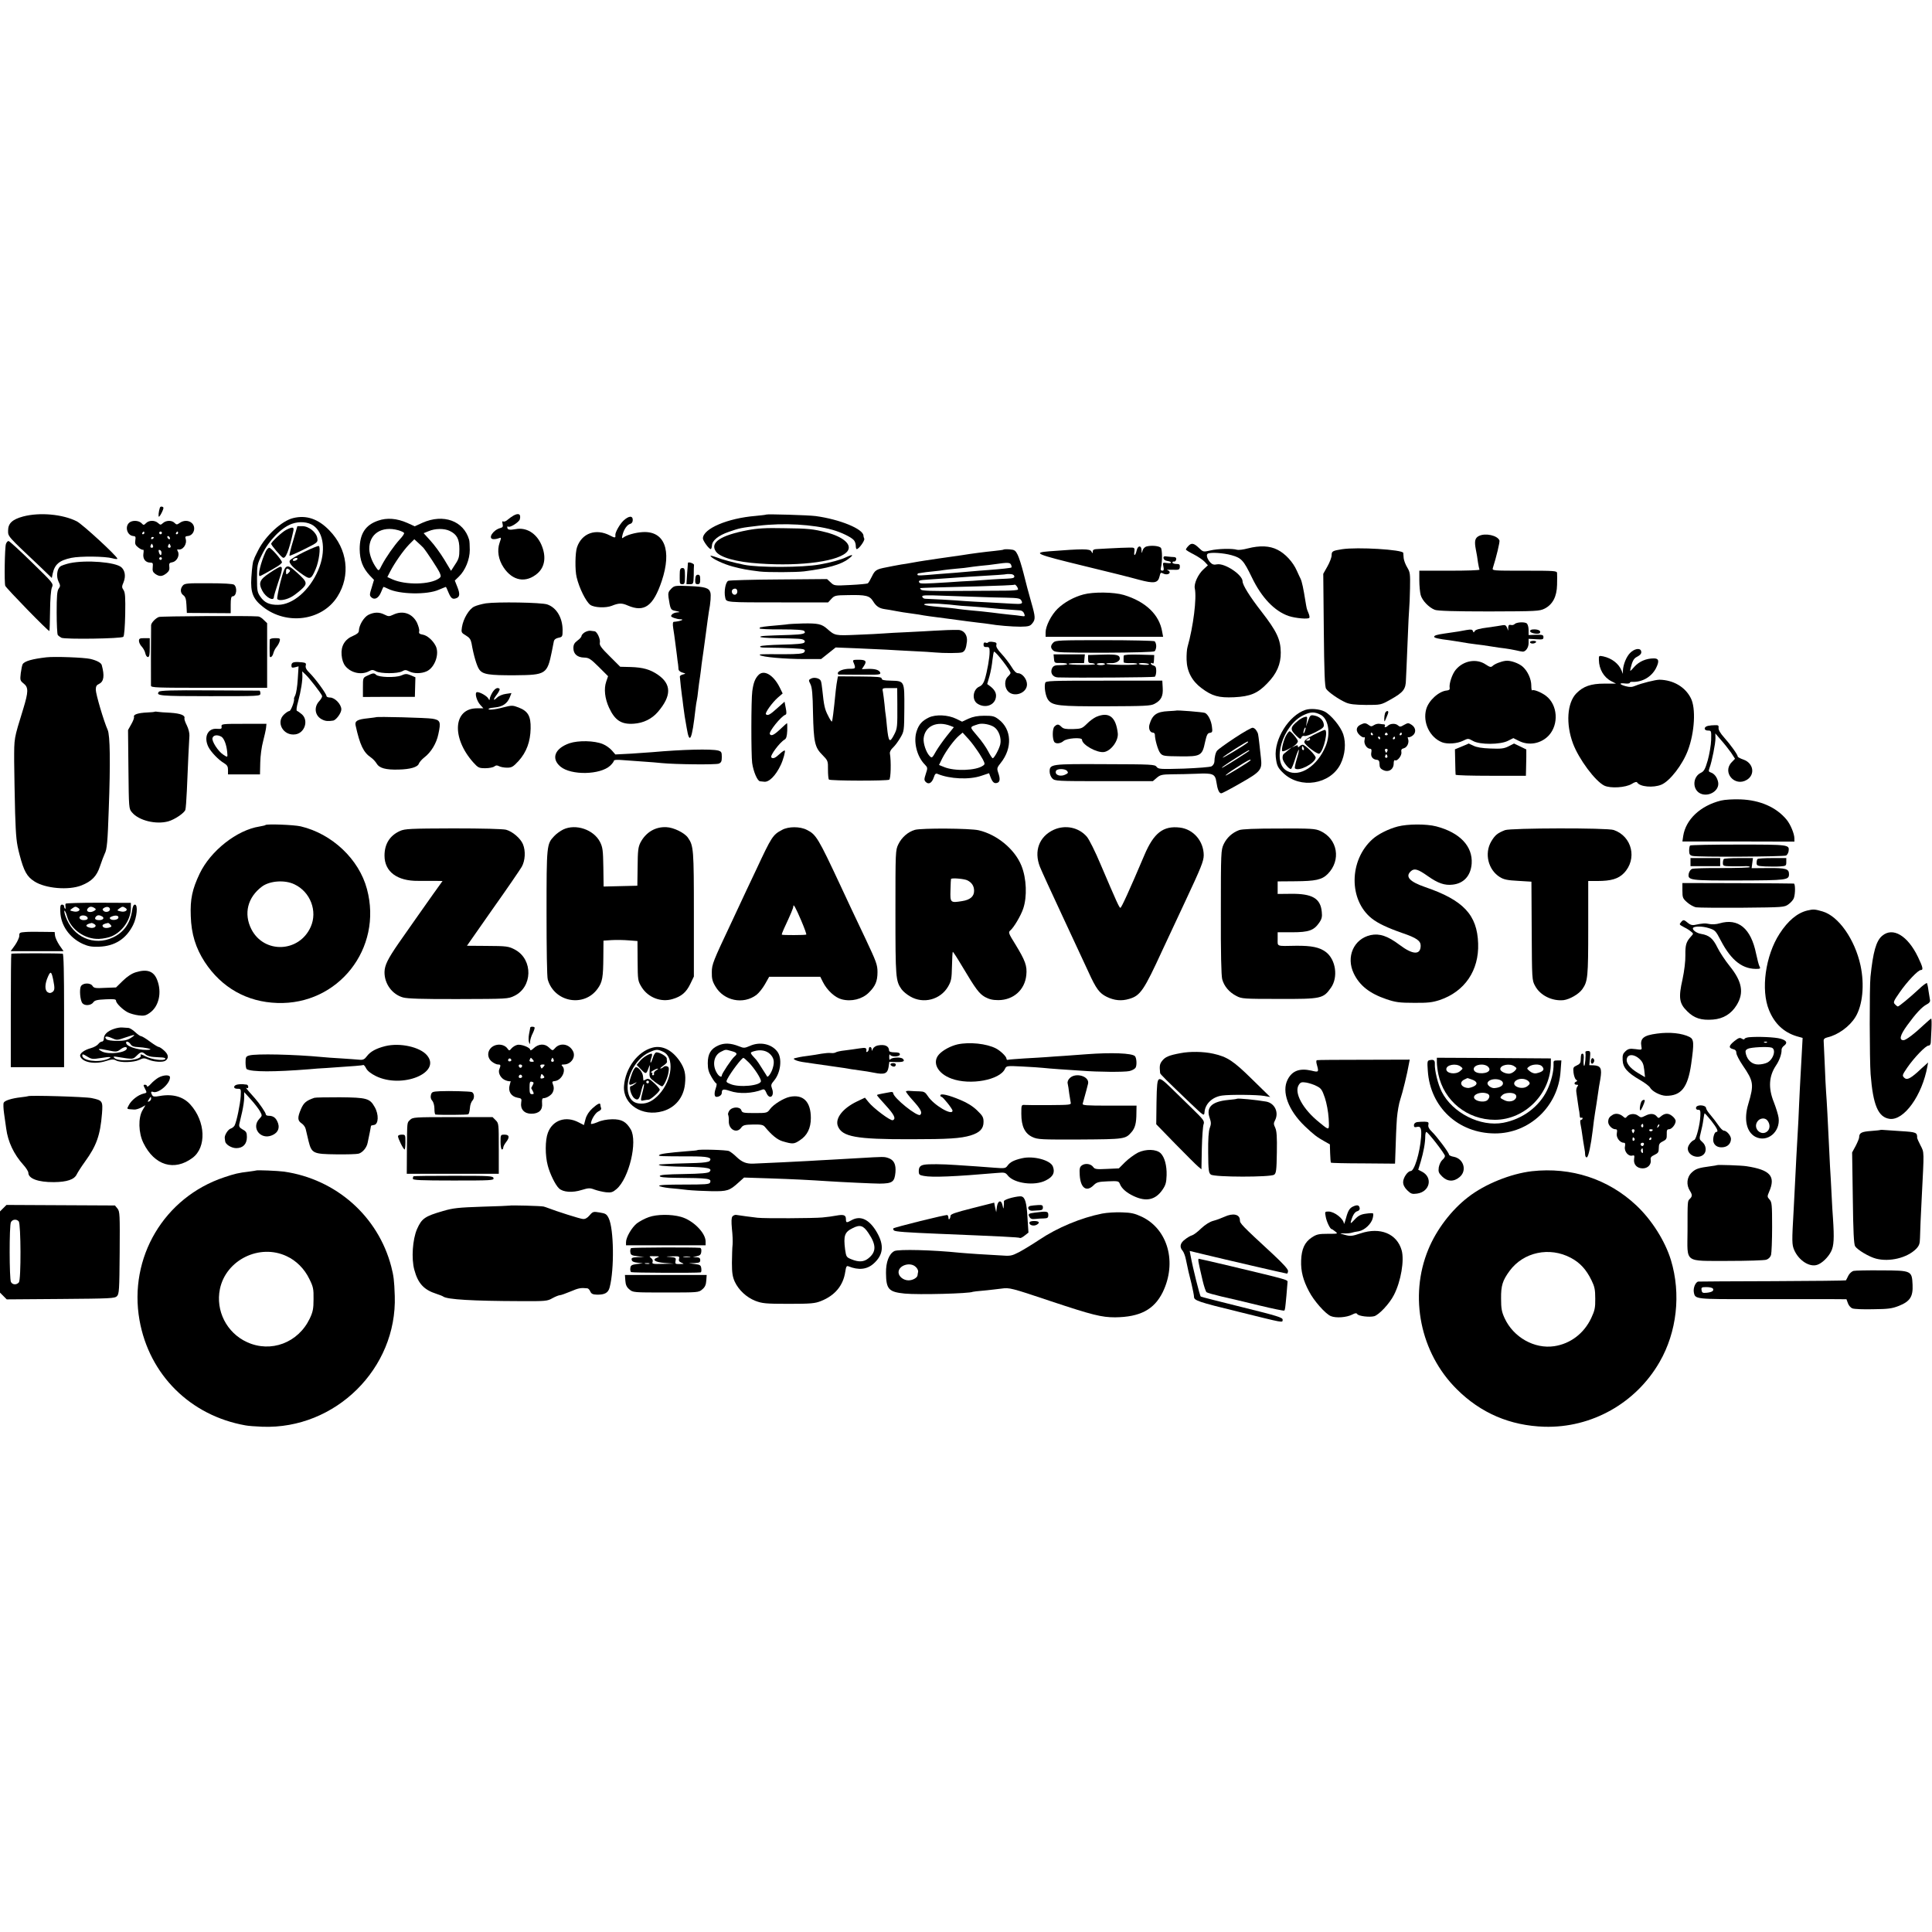 <?xml version="1.0" standalone="no"?>
<!DOCTYPE svg PUBLIC "-//W3C//DTD SVG 20010904//EN"
 "http://www.w3.org/TR/2001/REC-SVG-20010904/DTD/svg10.dtd">
<svg version="1.0" xmlns="http://www.w3.org/2000/svg"
 width="1432pt" height="1432pt" viewBox="0 0 1432 1432"
 preserveAspectRatio="xMidYMid meet">
<g transform="translate(0,1432) scale(0.1,-0.1)"
fill="#000000" stroke="none">
<path d="M1185 10557 c-9 -26 -13 -67 -7 -67 4 1 14 16 23 35 13 28 14 35 2
39 -8 3 -16 0 -18 -7z"/>
<path d="M172 10492 c-81 -22 -112 -51 -112 -105 0 -44 -7 -37 236 -266 l88
-85 6 30 c15 71 49 100 138 119 67 14 251 12 305 -3 20 -6 37 -7 37 -3 0 17
-259 256 -301 277 -105 53 -275 68 -397 36z"/>
<path d="M3805 10498 c-11 -6 -30 -20 -42 -30 -12 -11 -27 -17 -33 -13 -7 4
-9 -1 -5 -18 5 -20 2 -26 -17 -31 -53 -14 -93 -76 -54 -82 10 -1 28 1 41 6 22
8 22 8 8 -33 -20 -57 -9 -125 29 -182 67 -102 167 -119 253 -44 55 49 65 126
27 213 -38 85 -112 129 -190 114 -46 -8 -62 -5 -62 14 0 6 3 9 6 5 12 -11 81
32 87 54 10 39 -9 49 -48 27z"/>
<path d="M5679 10506 c-2 -2 -38 -6 -79 -10 -208 -17 -390 -95 -390 -167 0
-17 45 -79 58 -79 4 0 8 12 9 27 2 37 47 74 125 101 80 28 91 30 218 45 188
23 407 10 550 -30 65 -18 141 -55 159 -77 8 -9 14 -27 14 -41 0 -14 3 -25 7
-25 16 0 61 63 56 77 -4 8 -6 18 -6 22 0 50 -176 122 -355 146 -54 7 -360 16
-366 11z"/>
<path d="M2173 10480 c-84 -20 -205 -131 -259 -238 -16 -31 -30 -60 -30 -64
-1 -5 -2 -9 -4 -10 -6 -9 -12 -54 -17 -129 -7 -111 12 -159 86 -217 176 -139
439 -103 552 76 99 156 75 353 -60 491 -82 85 -170 115 -268 91z m149 -55 c79
-54 95 -194 37 -330 -64 -150 -187 -257 -298 -258 -63 -1 -101 16 -131 60 -23
33 -25 46 -25 137 0 96 2 105 37 176 52 106 144 200 223 228 55 19 117 14 157
-13z"/>
<path d="M2173 10313 c-18 -59 -30 -109 -27 -112 2 -2 51 19 107 47 101 50
104 52 99 82 -6 44 -63 90 -110 90 l-38 0 -31 -107z"/>
<path d="M2122 10393 c-31 -15 -112 -91 -112 -104 0 -10 70 -93 86 -102 21
-12 46 51 78 196 7 32 -4 34 -52 10z"/>
<path d="M2256 10230 c-55 -27 -104 -56 -108 -65 -10 -18 24 -55 100 -107 51
-35 60 -31 92 45 24 55 38 161 23 170 -4 3 -53 -17 -107 -43z m-60 -62 c-10
-6 -20 -7 -24 -3 -9 8 20 25 31 18 5 -3 2 -10 -7 -15z"/>
<path d="M1970 10233 c-37 -80 -62 -183 -44 -183 5 0 60 30 127 70 20 12 37
27 37 32 0 16 -80 108 -94 108 -7 0 -19 -12 -26 -27z"/>
<path d="M2126 10120 c-15 -5 -26 -32 -48 -116 -15 -60 -25 -115 -23 -122 6
-17 58 -11 100 11 17 8 50 33 74 54 53 47 51 58 -28 129 -43 39 -61 50 -75 44z
m24 -30 c0 -4 -7 -13 -15 -20 -13 -11 -15 -8 -15 13 0 19 4 25 15 21 8 -4 15
-10 15 -14z"/>
<path d="M1998 10073 c-75 -50 -84 -74 -53 -133 25 -48 85 -80 85 -45 0 8 14
54 30 102 33 94 37 123 18 122 -7 0 -43 -21 -80 -46z"/>
<path d="M4621 10461 c-28 -27 -63 -89 -60 -108 3 -21 -4 -21 -40 -2 -104 54
-208 18 -244 -87 -14 -39 -16 -170 -3 -222 19 -81 69 -181 101 -205 29 -21
115 -25 160 -7 52 21 75 21 118 2 123 -53 189 -5 252 182 76 228 20 372 -142
362 -53 -3 -120 -22 -142 -40 -12 -9 -13 -6 -7 19 10 41 34 76 57 82 12 3 19
14 19 29 0 34 -30 31 -69 -5z"/>
<path d="M2803 10461 c-95 -32 -137 -98 -137 -211 1 -84 23 -140 76 -197 l30
-31 -17 -57 c-16 -51 -17 -58 -3 -72 24 -23 54 -7 72 37 9 22 17 40 19 40 2 0
17 -6 33 -14 83 -42 291 -46 377 -7 27 11 50 21 52 21 1 0 10 -18 18 -39 19
-45 30 -55 56 -46 29 9 32 31 11 84 l-19 48 30 29 c48 46 81 128 81 198 0 34
-2 68 -5 76 -41 140 -191 194 -346 125 l-57 -26 -55 25 c-77 34 -151 40 -216
17z m149 -71 c21 -6 40 -15 43 -20 3 -5 -11 -26 -31 -47 -43 -47 -103 -133
-134 -192 -21 -43 -23 -44 -37 -25 -33 44 -54 99 -56 143 -2 114 92 175 215
141z m381 -5 c54 -26 72 -61 72 -136 0 -56 -4 -72 -31 -112 l-31 -48 -51 85
c-28 46 -74 109 -102 139 l-50 55 37 15 c49 21 117 21 156 2z m-195 -125 c25
-30 108 -156 121 -185 11 -26 10 -31 -5 -42 -65 -47 -247 -51 -346 -7 l-37 17
21 41 c32 62 96 154 139 199 l40 40 26 -24 c15 -13 33 -31 41 -39z"/>
<path d="M956 10444 c-32 -31 -12 -93 31 -97 18 -1 20 -6 16 -32 -4 -26 0 -36
22 -53 15 -12 31 -19 36 -17 4 3 5 -10 2 -28 -6 -39 15 -67 51 -67 19 0 21 -4
18 -34 -3 -26 1 -37 19 -50 31 -21 51 -20 82 4 19 15 25 27 22 49 -3 25 0 30
24 34 33 7 55 52 39 80 -5 10 -6 16 -1 15 37 -10 72 38 59 79 -5 14 -1 19 16
20 45 4 64 65 30 96 -23 21 -61 22 -90 1 -20 -14 -24 -14 -38 0 -20 21 -63 20
-86 -1 -17 -15 -19 -15 -36 0 -24 22 -67 22 -89 0 -17 -17 -19 -17 -35 0 -22
21 -71 22 -92 1z m114 -74 c0 -5 -5 -10 -11 -10 -5 0 -7 5 -4 10 3 6 8 10 11
10 2 0 4 -4 4 -10z m130 0 c0 -5 -4 -10 -10 -10 -5 0 -10 5 -10 10 0 6 5 10
10 10 6 0 10 -4 10 -10z m120 0 c0 -5 -5 -10 -11 -10 -5 0 -7 5 -4 10 3 6 8
10 11 10 2 0 4 -4 4 -10z m-60 -41 c0 -6 -4 -7 -10 -4 -5 3 -10 11 -10 16 0 6
5 7 10 4 6 -3 10 -11 10 -16z m-120 7 c0 -3 -4 -8 -10 -11 -5 -3 -10 -1 -10 4
0 6 5 11 10 11 6 0 10 -2 10 -4z m-6 -61 c3 -9 0 -15 -9 -15 -9 0 -12 6 -9 15
4 8 7 15 9 15 2 0 5 -7 9 -15z m130 0 c3 -9 0 -15 -9 -15 -9 0 -12 6 -9 15 4
8 7 15 9 15 2 0 5 -7 9 -15z m-67 -55 c-1 -23 -13 -17 -20 9 -3 13 -1 18 8 14
8 -2 13 -13 12 -23z m3 -40 c0 -5 -4 -10 -10 -10 -5 0 -10 5 -10 10 0 6 5 10
10 10 6 0 10 -4 10 -10z"/>
<path d="M5540 10390 c-199 -38 -278 -91 -235 -156 29 -45 151 -80 325 -91
314 -22 598 18 652 92 35 48 -31 106 -157 139 -98 25 -132 29 -315 31 -136 3
-196 -1 -270 -15z"/>
<path d="M10963 10348 c-31 -15 -36 -39 -24 -101 6 -28 13 -72 16 -97 4 -24 9
-48 11 -52 3 -5 -96 -8 -220 -8 l-226 0 0 -72 c0 -40 5 -89 10 -108 11 -41 61
-93 105 -110 21 -8 144 -12 402 -12 355 1 373 2 412 21 60 31 90 89 92 176 1
39 1 78 0 88 -1 16 -20 17 -242 17 -235 0 -240 0 -234 20 26 81 53 194 49 204
-14 37 -103 57 -151 34z"/>
<path d="M44 10288 c-9 -27 -13 -285 -5 -310 7 -18 321 -341 327 -335 2 2 4
69 5 148 1 87 6 157 14 175 12 29 11 30 -149 186 -89 87 -166 158 -173 158 -6
0 -15 -10 -19 -22z"/>
<path d="M8807 10272 c-10 -10 -17 -22 -17 -25 0 -4 26 -20 58 -36 31 -16 68
-41 81 -55 l24 -26 -35 -32 c-39 -37 -70 -105 -62 -140 15 -71 -11 -282 -54
-433 -5 -16 -8 -59 -7 -95 2 -86 40 -158 110 -210 80 -60 128 -73 243 -68 118
6 173 28 244 102 71 72 102 143 101 230 -1 97 -30 157 -143 303 -86 110 -140
197 -140 224 0 49 -133 137 -190 126 -22 -5 -35 -1 -49 14 -23 25 -33 57 -19
65 19 12 115 6 176 -11 74 -21 89 -37 151 -165 72 -150 168 -250 273 -286 52
-17 146 -25 153 -13 3 4 0 20 -7 36 -14 34 -12 28 -22 86 -15 95 -26 146 -36
167 -4 8 -17 35 -28 60 -28 64 -86 127 -143 155 -58 30 -131 33 -221 10 -33
-9 -68 -13 -79 -10 -34 11 -144 8 -198 -5 -52 -12 -53 -12 -85 19 -37 36 -56
39 -79 13z"/>
<path d="M8500 10270 c-14 -3 -27 -16 -31 -30 -7 -25 -7 -25 -8 3 -1 37 -28
35 -36 -3 -9 -39 -23 -47 -17 -9 3 23 0 29 -14 30 -24 1 -140 -3 -179 -6 -16
-1 -49 -3 -72 -4 -34 -1 -43 -5 -43 -18 -1 -17 -1 -17 -11 0 -11 20 -62 20
-309 1 -131 -10 -103 -22 255 -109 171 -41 354 -87 407 -102 113 -30 141 -26
153 26 6 27 9 30 27 20 21 -11 48 -6 48 10 0 5 -8 12 -17 15 -10 3 6 4 36 3
50 -2 54 0 56 21 1 18 -3 22 -27 22 -15 0 -28 5 -28 10 0 6 5 9 12 8 6 -2 14
5 16 15 2 11 -3 17 -15 18 -10 0 -32 2 -50 4 -25 4 -31 1 -29 -13 2 -10 13
-18 29 -20 15 -2 27 -7 27 -12 0 -4 -14 -6 -31 -3 -31 4 -32 4 -26 -26 5 -24
3 -31 -8 -31 -11 0 -14 7 -10 23 11 43 10 136 -1 147 -14 14 -69 19 -104 10z"/>
<path d="M9946 10249 c-69 -11 -76 -15 -76 -45 0 -15 -14 -52 -31 -82 l-31
-55 4 -416 c3 -315 7 -421 17 -436 16 -25 92 -78 146 -102 30 -13 67 -17 150
-18 110 0 110 0 180 39 98 55 115 77 116 151 1 33 3 71 4 85 1 14 5 111 9 215
4 105 9 206 11 225 2 19 5 87 6 150 2 105 1 118 -20 153 -13 21 -25 52 -27 70
-1 18 -3 35 -3 39 -3 24 -340 45 -455 27z"/>
<path d="M7440 10247 c-3 -3 -36 -7 -74 -11 -62 -6 -170 -20 -236 -31 -14 -2
-45 -7 -70 -10 -25 -3 -72 -10 -105 -15 -33 -5 -78 -12 -100 -15 -22 -3 -62
-10 -90 -15 -27 -5 -66 -12 -85 -14 -19 -3 -46 -8 -60 -11 -14 -3 -36 -7 -50
-10 -74 -14 -85 -21 -107 -67 -12 -25 -26 -49 -31 -52 -6 -3 -63 -9 -129 -12
-118 -6 -120 -6 -146 19 l-27 25 -358 -3 c-196 -1 -365 -6 -374 -10 -20 -8
-33 -78 -23 -123 8 -38 -4 -37 428 -37 l335 0 24 26 c23 25 31 27 121 28 135
3 162 -4 188 -45 23 -38 46 -53 87 -59 15 -2 52 -8 82 -14 30 -6 75 -13 100
-16 25 -3 56 -8 70 -10 47 -9 85 -14 210 -30 69 -9 136 -18 150 -20 14 -2 50
-6 80 -10 30 -3 66 -8 80 -10 61 -11 171 -20 234 -20 59 1 71 4 87 24 25 30
24 48 -7 156 -31 111 -28 100 -58 218 -14 55 -33 115 -43 135 -16 32 -23 37
-58 40 -23 2 -43 1 -45 -1z m54 -113 c4 -9 5 -18 3 -20 -3 -4 -78 -12 -172
-19 -38 -3 -95 -7 -125 -10 -30 -3 -82 -7 -115 -10 -33 -2 -91 -7 -130 -10
-139 -12 -155 -13 -155 -4 0 5 3 9 8 10 4 0 16 2 27 4 11 2 47 7 82 10 34 3
70 8 80 10 11 2 52 6 92 10 40 3 81 8 91 10 11 2 50 7 87 11 37 3 88 9 113 13
88 13 107 12 114 -5z m24 -85 c2 -12 -8 -16 -55 -18 -32 -1 -83 -4 -113 -6
-30 -2 -93 -7 -140 -10 -47 -2 -128 -7 -180 -11 -179 -11 -210 -12 -216 -2 -9
15 -1 18 62 22 139 10 271 19 304 21 206 12 275 17 277 19 1 1 15 2 30 1 17 0
29 -6 31 -16z m27 -99 c-3 -4 -44 -8 -92 -8 -49 0 -206 -1 -351 -2 -186 -2
-267 1 -275 9 -6 6 -9 12 -6 12 7 2 146 6 429 13 145 4 267 9 269 12 7 7 31
-27 26 -36z m-2080 -16 c0 -10 -7 -20 -16 -22 -21 -4 -34 28 -17 40 19 11 33
4 33 -18z m1805 -39 c47 -2 131 -4 188 -5 88 -2 104 -5 112 -21 14 -24 3 -28
-61 -24 -30 2 -110 6 -179 10 -69 3 -150 8 -180 10 -69 6 -269 17 -292 17 -9
0 -19 6 -22 14 -5 13 17 14 172 8 97 -3 215 -8 262 -9z m-186 -61 c10 -2 62
-6 115 -9 53 -4 107 -8 121 -10 21 -3 142 -13 239 -19 15 -1 27 -10 32 -24 8
-20 6 -22 -19 -18 -15 3 -54 7 -87 10 -33 4 -94 10 -135 16 -41 5 -106 12
-145 15 -38 4 -84 8 -101 11 -32 5 -58 8 -181 19 -116 11 -88 27 35 20 59 -4
116 -9 126 -11z"/>
<path d="M5266 10199 c12 -20 94 -59 164 -78 72 -19 105 -25 201 -37 59 -7
273 -6 329 1 173 22 273 50 328 92 43 32 36 38 -16 13 -37 -18 -115 -40 -197
-54 -125 -23 -453 -24 -560 -2 -78 16 -160 38 -204 55 -28 10 -49 15 -45 10z"/>
<path d="M518 10146 c-31 -7 -63 -18 -72 -25 -24 -20 -30 -75 -12 -112 14 -28
14 -34 1 -52 -12 -17 -15 -56 -15 -177 0 -85 4 -160 8 -166 4 -6 16 -15 27
-21 27 -13 445 -7 459 7 7 7 12 75 14 167 2 125 0 160 -12 179 -14 20 -14 27
0 59 17 43 11 85 -16 110 -43 39 -261 56 -382 31z"/>
<path d="M5099 10148 c0 -2 -3 -38 -6 -80 l-5 -78 26 0 c25 0 26 2 28 65 0 36
1 71 2 78 1 10 -42 25 -45 15z"/>
<path d="M5039 10085 c-1 -14 -1 -36 -1 -50 0 -42 1 -45 21 -45 15 0 18 8 18
60 0 51 -3 60 -19 60 -12 0 -18 -8 -19 -25z"/>
<path d="M5153 10025 c-1 -29 2 -35 18 -35 15 0 19 7 19 35 0 27 -4 35 -17 35
-13 0 -18 -9 -20 -35z"/>
<path d="M1356 9981 c-22 -24 -20 -57 3 -73 15 -11 21 -28 23 -72 l3 -59 163
-1 162 -1 0 63 c0 46 4 62 14 62 29 0 37 65 11 86 -9 7 -80 11 -189 11 -153 1
-177 -1 -190 -16z"/>
<path d="M4975 9956 c-21 -21 -24 -32 -20 -63 13 -85 16 -93 43 -99 44 -9 48
-12 21 -13 -15 -1 -32 -8 -39 -16 -10 -12 -8 -16 15 -25 14 -5 36 -10 47 -10
39 0 -2 -16 -48 -19 -7 -1 -9 -16 -4 -48 4 -27 11 -70 14 -98 3 -27 9 -72 13
-100 3 -27 7 -59 9 -70 1 -11 3 -27 3 -36 1 -9 13 -20 29 -24 26 -8 27 -8 4
-14 -13 -3 -23 -10 -23 -16 0 -10 14 -136 16 -145 1 -3 5 -34 9 -70 5 -36 10
-72 11 -80 1 -8 8 -48 15 -87 21 -128 39 -88 65 142 3 28 8 57 10 65 2 8 7 41
10 73 4 32 8 66 10 76 2 10 6 42 10 72 3 30 8 65 10 79 2 14 14 95 25 180 11
85 22 164 24 175 13 66 17 126 11 144 -10 33 -38 42 -156 47 -106 4 -110 4
-134 -20z"/>
<path d="M8031 9914 c-72 -19 -144 -59 -193 -107 -46 -45 -88 -128 -88 -174
l0 -33 435 0 436 0 -7 38 c-21 126 -122 223 -284 272 -73 22 -226 24 -299 4z"/>
<path d="M3601 9848 c-29 -5 -68 -15 -86 -24 -38 -18 -81 -89 -91 -152 -6 -39
-5 -42 29 -62 27 -16 36 -29 42 -58 15 -88 39 -169 57 -194 26 -37 71 -44 268
-43 226 2 236 8 270 175 6 30 13 65 15 76 3 14 15 23 35 27 29 6 30 9 30 59
-1 91 -46 165 -114 188 -45 15 -371 20 -455 8z"/>
<path d="M2731 9763 c-34 -17 -70 -77 -71 -118 0 -14 -13 -25 -43 -38 -61 -25
-91 -75 -85 -142 3 -34 12 -62 27 -81 40 -51 118 -69 174 -40 23 13 31 13 55
0 35 -18 158 -18 192 0 21 12 29 12 52 0 35 -18 92 -18 132 1 60 29 95 130 65
188 -21 41 -62 77 -95 83 -25 4 -31 10 -27 25 3 10 -5 38 -16 63 -34 69 -105
94 -176 60 -30 -14 -36 -14 -64 0 -38 20 -77 20 -120 -1z"/>
<path d="M1178 9747 c-24 -8 -58 -44 -58 -61 -1 -23 -2 -432 -1 -448 1 -15 38
-16 431 -16 l430 0 0 240 0 239 -25 24 c-13 14 -32 26 -42 26 -79 6 -718 2
-735 -4z"/>
<path d="M11226 9694 c-6 -6 -18 -9 -28 -6 -13 3 -18 -2 -19 -19 l0 -24 -9 23
c-7 17 -15 21 -32 18 -13 -3 -62 -10 -111 -17 -58 -7 -90 -16 -96 -26 -7 -13
-9 -13 -14 0 -4 12 -14 13 -49 7 -40 -8 -59 -11 -163 -26 -55 -8 -75 -14 -75
-24 0 -8 34 -16 110 -25 25 -4 68 -10 95 -15 28 -5 73 -12 100 -15 28 -3 79
-10 115 -16 36 -6 83 -13 105 -15 22 -3 58 -9 80 -14 22 -5 45 -10 52 -10 22
0 43 31 43 63 l0 32 55 -3 c49 -3 55 -2 55 15 0 17 -7 19 -55 18 l-55 -2 0 37
c0 21 -6 42 -13 49 -16 13 -77 10 -91 -5z"/>
<path d="M5847 9694 c-1 -1 -39 -5 -85 -9 -46 -4 -91 -8 -100 -10 -9 -2 -20
-4 -24 -4 -5 -1 -8 -5 -8 -9 0 -4 72 -8 161 -7 110 0 164 -4 170 -12 17 -19
-10 -26 -105 -29 -192 -6 -217 -7 -221 -14 -3 -5 48 -9 113 -10 175 -3 196 -4
210 -14 9 -5 10 -12 3 -19 -6 -8 -62 -13 -163 -15 -84 -2 -157 -7 -162 -12 -7
-7 6 -10 35 -10 169 -2 277 -7 288 -14 9 -6 9 -11 1 -21 -9 -10 -46 -14 -148
-14 -175 1 -186 0 -180 -6 14 -15 187 -30 333 -30 l121 0 54 43 54 43 151 -6
c82 -4 182 -8 220 -10 39 -3 129 -7 200 -11 72 -3 146 -8 165 -10 64 -6 185
-6 202 1 20 8 29 28 35 80 5 48 -22 85 -65 86 -33 1 -121 -2 -182 -6 -25 -2
-108 -6 -185 -10 -77 -3 -160 -8 -185 -10 -25 -2 -114 -7 -198 -10 -163 -7
-163 -7 -222 45 -40 35 -68 41 -178 39 -56 -2 -104 -4 -105 -5z"/>
<path d="M11342 9640 c3 -15 64 -24 72 -11 9 14 -10 26 -42 26 -23 0 -32 -4
-30 -15z"/>
<path d="M4332 9632 c-12 -8 -22 -20 -22 -26 0 -7 -13 -22 -30 -34 -23 -17
-30 -31 -30 -56 0 -43 29 -69 80 -70 35 -1 47 -9 108 -69 l69 -69 -14 -41
c-18 -53 -10 -124 21 -192 44 -95 92 -126 185 -119 70 5 132 35 177 87 102
119 102 206 0 276 -57 39 -109 54 -200 57 l-79 2 -78 78 c-63 62 -77 82 -73
100 6 25 -20 83 -39 85 -6 1 -21 3 -32 4 -11 1 -31 -5 -43 -13z"/>
<path d="M1030 9570 c0 -12 9 -31 21 -43 11 -12 23 -34 26 -49 3 -16 12 -28
19 -28 11 0 14 17 14 70 l0 70 -40 0 c-34 0 -40 -3 -40 -20z"/>
<path d="M1999 9578 c-1 -14 -1 -109 0 -120 2 -19 21 -5 27 20 4 15 14 36 24
47 9 11 20 30 23 43 5 20 2 22 -34 22 -24 0 -39 -5 -40 -12z"/>
<path d="M7808 9558 c-23 -23 -23 -41 0 -61 15 -13 64 -15 377 -15 218 1 365
5 373 11 6 5 12 22 12 38 0 15 -6 31 -12 36 -7 4 -175 8 -373 8 -331 0 -361
-1 -377 -17z"/>
<path d="M7324 9559 c-2 -5 -11 -6 -19 -2 -10 3 -15 -1 -15 -15 0 -14 6 -19
22 -18 20 1 23 -4 23 -34 1 -41 -18 -148 -36 -206 -9 -28 -21 -45 -40 -53 -48
-21 -57 -98 -15 -126 51 -34 116 -18 134 32 12 35 1 64 -33 92 l-28 21 17 58
c9 32 19 86 22 120 4 34 9 62 12 62 14 0 122 -140 122 -158 0 -5 -9 -17 -20
-27 -25 -23 -26 -75 -2 -105 43 -54 146 -19 144 49 -1 39 -36 81 -66 81 -14 0
-30 16 -49 48 -16 26 -49 69 -73 95 -31 33 -43 54 -39 67 4 14 -1 19 -25 22
-17 3 -33 1 -36 -3z"/>
<path d="M11340 9560 c0 -5 9 -10 19 -10 11 0 23 5 26 10 4 6 -5 10 -19 10
-14 0 -26 -4 -26 -10z"/>
<path d="M12083 9481 c-29 -29 -52 -87 -54 -132 l0 -24 -10 25 c-21 51 -72 91
-136 105 -32 6 -33 6 -32 -27 1 -68 37 -129 92 -157 l35 -18 -87 0 c-99 0
-156 -20 -207 -72 -69 -71 -79 -227 -25 -372 44 -117 165 -279 232 -312 46
-22 159 -15 204 13 22 14 36 17 40 10 20 -32 119 -41 179 -16 63 26 157 148
197 255 50 133 60 313 21 387 -42 83 -130 134 -232 136 -29 0 -133 -26 -179
-45 -25 -11 -42 -11 -72 -3 -48 13 -51 26 -4 20 19 -2 35 0 35 5 0 4 8 8 18 7
74 -3 142 36 176 101 26 52 22 73 -15 73 -57 0 -109 -22 -145 -62 -33 -37 -34
-38 -28 -11 13 53 23 72 46 84 29 15 38 28 31 46 -9 22 -50 14 -80 -16z"/>
<path d="M7812 9438 c3 -32 4 -33 51 -32 26 0 47 -3 47 -8 0 -4 -22 -8 -50 -8
-40 0 -51 -4 -61 -21 -18 -35 3 -69 43 -70 158 -4 708 0 717 5 6 4 11 23 11
43 0 26 -5 36 -20 40 -11 3 -20 10 -20 15 0 5 5 6 10 3 11 -7 12 -4 14 35 l1
25 -112 3 c-72 2 -113 -1 -114 -8 -1 -5 -1 -17 -1 -25 0 -8 0 -19 1 -24 0 -4
24 -7 51 -6 28 1 50 -2 50 -6 0 -5 -52 -8 -115 -7 -63 1 -115 4 -115 8 0 4 16
6 35 5 32 -3 65 15 65 33 -1 28 -21 33 -126 30 l-109 -3 0 -30 c0 -24 4 -30
22 -30 12 0 25 -3 29 -7 4 -4 -39 -7 -95 -6 -55 0 -101 3 -101 7 0 4 26 6 58
6 l57 0 3 33 3 32 -116 0 -116 0 3 -32z m378 -40 c0 -4 -13 -8 -30 -8 -16 0
-30 3 -30 8 0 4 14 7 30 7 17 1 30 -3 30 -7z m326 -1 c4 -4 -11 -6 -34 -5 -23
1 -42 4 -42 8 0 9 67 6 76 -3z"/>
<path d="M344 9448 c-104 -12 -162 -28 -176 -51 -4 -7 -10 -36 -14 -66 -6 -52
-5 -56 21 -77 37 -29 36 -61 -3 -189 -70 -228 -67 -209 -67 -390 1 -93 4 -264
7 -380 6 -183 10 -223 33 -310 32 -123 55 -163 110 -198 82 -53 254 -67 348
-30 78 31 114 69 138 142 12 36 28 78 35 93 17 32 22 89 30 328 13 345 10 551
-8 590 -29 65 -88 265 -88 298 0 25 6 35 24 43 36 17 42 60 20 140 -5 17 -38
34 -84 45 -47 11 -266 19 -326 12z"/>
<path d="M6325 9413 c20 -48 18 -50 -27 -50 -45 0 -88 -16 -88 -33 0 -6 3 -10
8 -10 16 -1 210 -1 259 -1 42 1 51 4 47 16 -8 20 -40 29 -93 27 l-43 -2 16 25
c23 35 13 45 -41 45 -39 0 -44 -2 -38 -17z"/>
<path d="M11160 9422 c-34 -4 -82 -23 -98 -39 -11 -10 -20 -8 -50 12 -68 46
-164 29 -221 -38 -27 -31 -52 -106 -46 -136 2 -12 -4 -17 -21 -19 -59 -5 -135
-74 -153 -139 -27 -97 26 -209 118 -245 39 -15 111 -10 154 11 39 19 39 19 75
-1 51 -29 202 -28 259 1 l40 20 42 -21 c74 -37 163 -20 220 40 77 83 67 229
-21 295 -36 27 -93 49 -102 40 -3 -4 -6 13 -6 36 0 47 -26 105 -62 138 -29 27
-94 50 -128 45z"/>
<path d="M2183 9412 c-15 -2 -23 -10 -23 -24 0 -17 4 -19 26 -14 l27 7 -6 -95
c-3 -53 -12 -106 -18 -118 -7 -13 -11 -25 -10 -28 6 -13 -23 -90 -34 -90 -7 0
-24 -11 -39 -25 -64 -59 -6 -162 84 -148 69 10 99 104 47 149 -14 12 -30 23
-36 25 -6 3 -3 29 9 71 20 73 34 159 31 197 l-1 25 26 -25 c28 -26 113 -136
121 -156 3 -7 -7 -25 -21 -40 -42 -45 -32 -110 22 -136 23 -12 44 -14 81 -8
22 3 61 56 61 83 0 38 -48 88 -84 88 -14 0 -26 5 -26 11 0 16 -81 127 -123
169 -26 25 -34 41 -31 56 5 18 0 22 -28 25 -18 2 -43 3 -55 1z"/>
<path d="M5621 9316 c-25 -26 -37 -59 -45 -119 -9 -64 -9 -470 -1 -532 9 -64
39 -135 59 -136 9 -1 22 -2 29 -3 36 -6 87 45 124 124 19 40 35 101 30 107 -3
3 -21 -9 -39 -26 -32 -30 -49 -37 -61 -25 -12 12 62 111 98 132 13 7 18 25 20
66 1 31 0 56 -1 56 -2 0 -25 -20 -51 -45 -47 -44 -67 -53 -77 -36 -10 16 83
132 115 143 9 3 10 16 3 50 l-9 47 -55 -49 c-53 -48 -70 -57 -83 -44 -9 9 46
86 88 123 l36 31 -22 45 c-47 94 -118 134 -158 91z"/>
<path d="M2723 9312 c-33 -15 -33 -16 -33 -87 l0 -71 193 1 192 0 2 73 2 72
-35 15 c-30 12 -39 12 -71 -2 -43 -17 -166 -14 -186 6 -14 14 -23 13 -64 -7z"/>
<path d="M6206 9281 c-3 -14 -8 -48 -11 -76 -17 -170 -25 -228 -29 -233 -3 -2
-16 18 -29 45 -24 46 -30 73 -42 190 -3 28 -7 58 -11 66 -7 20 -50 30 -73 17
-18 -9 -19 -12 -4 -41 12 -24 17 -74 19 -213 5 -217 13 -256 70 -312 40 -41
42 -44 41 -108 0 -37 3 -70 7 -74 10 -10 431 -11 447 -1 12 7 15 136 5 194 -2
12 7 30 24 45 15 14 39 47 54 73 27 46 28 50 29 217 1 205 2 202 -100 205 -52
1 -68 5 -68 16 0 11 -29 14 -162 15 l-162 1 -5 -26z m445 -183 c1 -163 0 -177
-22 -220 -35 -69 -43 -61 -55 57 -3 39 -8 77 -9 85 -2 8 -6 44 -9 80 -4 36 -9
77 -12 93 -6 27 -5 27 50 27 l56 0 1 -122z"/>
<path d="M7747 9258 c-9 -31 3 -99 21 -124 32 -45 80 -50 432 -49 287 1 329 3
357 18 49 26 65 56 61 119 l-3 53 -432 0 c-400 0 -432 -1 -436 -17z"/>
<path d="M3650 9188 c-11 -18 -20 -40 -20 -48 -1 -12 -3 -11 -11 3 -11 19 -60
47 -82 47 -22 0 -5 -65 24 -96 l22 -24 -48 0 c-175 0 -190 -217 -28 -400 37
-41 43 -44 91 -44 27 0 57 6 66 13 11 9 20 10 35 2 11 -6 38 -11 59 -11 35 0
45 6 86 50 59 66 87 143 89 240 2 92 -19 129 -89 156 -44 17 -50 17 -113 1
-67 -18 -120 -22 -108 -10 4 4 26 8 50 10 52 5 87 29 105 73 l13 33 -41 -6
c-24 -3 -53 -15 -66 -28 -31 -29 -31 -15 1 26 13 18 21 35 18 39 -14 14 -34 4
-53 -26z"/>
<path d="M1178 9193 c-25 -30 6 -33 378 -33 367 0 374 0 374 20 0 11 -3 20 -7
21 -5 0 -172 1 -371 2 -274 2 -366 -1 -374 -10z"/>
<path d="M9675 9058 c-122 -41 -232 -217 -219 -349 7 -63 15 -80 56 -119 125
-120 348 -85 424 67 34 69 42 154 20 221 -19 57 -90 143 -138 168 -38 19 -104
25 -143 12z m110 -34 c61 -28 80 -138 41 -234 -61 -148 -192 -234 -285 -185
-119 61 -35 343 124 416 49 23 77 24 120 3z"/>
<path d="M9696 8979 l-16 -44 6 38 c5 37 4 38 -18 32 -13 -4 -32 -15 -43 -24
-64 -52 -66 -67 -15 -116 26 -24 30 -26 36 -11 4 10 13 14 23 11 9 -3 46 10
81 28 56 29 65 37 62 58 -4 32 -30 57 -68 65 -30 6 -33 4 -48 -37z m-25 -80
c-5 -13 -10 -19 -10 -12 -1 15 10 45 15 40 3 -2 0 -15 -5 -28z"/>
<path d="M9734 8872 c-51 -27 -69 -42 -66 -54 4 -21 98 -92 111 -84 33 21 68
177 40 176 -8 -1 -46 -18 -85 -38z m-24 -32 c0 -5 -8 -10 -17 -10 -15 0 -16 2
-3 10 19 12 20 12 20 0z"/>
<path d="M9537 8876 c-20 -29 -42 -114 -33 -123 4 -4 21 1 39 11 l32 17 -25
-20 c-14 -12 -30 -25 -36 -30 -6 -5 -9 -21 -7 -35 5 -26 45 -76 61 -76 5 0 19
34 32 76 13 42 26 72 27 67 2 -5 -5 -37 -16 -71 -10 -33 -16 -64 -13 -67 26
-26 145 34 154 78 3 16 -77 97 -97 97 -6 0 -16 -5 -23 -12 -9 -9 -12 -9 -12 0
0 10 -6 10 -22 2 l-23 -11 23 17 c12 9 22 23 22 30 0 13 -51 74 -62 74 -3 0
-13 -11 -21 -24z m127 -101 c3 -8 1 -15 -4 -15 -6 0 -10 7 -10 15 0 8 2 15 4
15 2 0 6 -7 10 -15z"/>
<path d="M8717 9053 c-1 -1 -27 -2 -57 -4 -87 -4 -119 -27 -140 -99 -9 -30 4
-60 25 -60 8 0 15 -7 15 -15 0 -36 23 -117 40 -137 17 -21 26 -23 145 -24 154
-2 166 4 187 106 12 53 18 66 35 68 19 3 21 8 16 45 -5 46 -29 93 -52 103 -14
6 -210 22 -214 17z"/>
<path d="M1148 9045 c-2 -2 -28 -5 -58 -6 -66 -3 -103 -15 -97 -32 3 -6 -6
-31 -20 -55 l-24 -43 3 -292 c3 -286 3 -292 26 -318 50 -61 178 -92 269 -67
47 13 120 62 127 86 3 9 8 73 11 142 8 191 16 371 19 408 1 18 -7 51 -19 75
-12 23 -20 47 -18 53 7 22 -29 36 -104 41 -43 2 -86 5 -95 7 -9 2 -18 2 -20 1z"/>
<path d="M10266 9034 c-3 -9 -6 -28 -6 -42 1 -26 1 -26 15 7 8 18 15 37 15 42
0 15 -17 10 -24 -7z"/>
<path d="M6885 9002 c-49 -24 -73 -49 -90 -99 -27 -77 0 -190 60 -250 21 -22
22 -25 7 -69 -13 -40 -13 -47 0 -60 21 -21 45 -8 59 33 8 26 15 33 28 27 90
-38 236 -45 325 -14 l57 19 10 -27 c15 -39 27 -51 49 -45 23 6 25 31 8 78 -10
30 -8 36 20 71 87 109 81 248 -15 321 -32 25 -45 28 -107 28 -51 0 -84 -7
-118 -22 l-47 -22 -43 21 c-61 30 -152 34 -203 10z m160 -62 l25 -10 -50 -62
c-28 -35 -65 -87 -82 -116 -29 -52 -31 -53 -48 -35 -26 27 -48 94 -44 131 10
90 97 131 199 92z m325 -10 c34 -24 54 -83 44 -127 -8 -35 -45 -103 -56 -103
-4 0 -19 23 -33 50 -14 28 -50 80 -81 115 -60 71 -60 65 6 87 30 10 90 -1 120
-22z m-139 -155 c20 -27 44 -65 54 -84 16 -32 16 -36 1 -46 -50 -37 -211 -43
-289 -10 l-37 15 24 49 c30 59 89 138 124 168 l27 23 30 -33 c17 -17 47 -54
66 -82z"/>
<path d="M8124 9006 c-17 -8 -48 -30 -68 -51 -35 -34 -41 -37 -104 -39 -52 -1
-70 2 -84 16 -22 22 -32 23 -53 2 -15 -16 -16 -88 -1 -113 11 -16 47 -13 68 6
24 22 138 30 138 10 0 -37 111 -99 163 -91 52 8 108 84 102 139 -14 123 -66
162 -161 121z"/>
<path d="M2787 9004 c-1 -1 -28 -4 -60 -8 -79 -8 -99 -20 -91 -54 32 -145 58
-199 114 -237 15 -10 33 -30 42 -45 19 -33 67 -47 164 -44 85 2 141 18 149 45
4 10 22 31 40 45 50 38 90 104 104 172 20 92 15 105 -44 115 -41 7 -411 17
-418 11z"/>
<path d="M1642 8935 c3 -17 -2 -19 -34 -17 -68 6 -100 -61 -63 -135 19 -37 75
-96 115 -119 24 -15 30 -25 30 -51 l0 -33 119 0 118 0 2 88 c1 49 10 117 21
157 10 39 20 83 22 100 l3 30 -168 0 c-161 0 -167 -1 -165 -20z m-2 -75 c20
-11 39 -59 44 -114 4 -41 4 -42 -30 -19 -38 25 -86 100 -79 123 7 22 35 26 65
10z"/>
<path d="M10083 8948 c-32 -16 -36 -46 -7 -75 13 -13 29 -21 34 -18 7 4 8 -3
4 -20 -7 -28 17 -65 42 -65 9 0 12 -9 8 -28 -6 -30 11 -52 43 -54 13 -2 18
-10 18 -32 0 -23 6 -34 28 -44 39 -19 77 5 77 49 0 17 4 28 10 24 16 -10 52
35 47 60 -3 18 1 25 19 29 25 7 41 44 30 71 -3 9 -2 14 2 11 5 -3 18 2 30 10
30 21 28 59 -4 81 -25 16 -28 16 -57 0 -27 -16 -31 -16 -46 -3 -18 16 -57 14
-75 -4 -13 -13 -29 -13 -21 0 3 6 0 10 -7 11 -7 0 -22 2 -33 4 -11 2 -29 -2
-40 -9 -18 -12 -24 -12 -40 0 -22 16 -32 17 -62 2z m92 -68 c3 -5 1 -10 -4
-10 -6 0 -11 5 -11 10 0 6 2 10 4 10 3 0 8 -4 11 -10z m110 0 c3 -5 -1 -10
-10 -10 -9 0 -13 5 -10 10 3 6 8 10 10 10 2 0 7 -4 10 -10z m105 0 c0 -5 -5
-10 -11 -10 -5 0 -7 5 -4 10 3 6 8 10 11 10 2 0 4 -4 4 -10z m-160 -30 c0 -5
-2 -10 -4 -10 -3 0 -8 5 -11 10 -3 6 -1 10 4 10 6 0 11 -4 11 -10z m110 0 c0
-5 -5 -10 -11 -10 -5 0 -7 5 -4 10 3 6 8 10 11 10 2 0 4 -4 4 -10z m-56 -95
c-4 -8 -7 -15 -9 -15 -2 0 -5 7 -9 15 -3 9 0 15 9 15 9 0 12 -6 9 -15z m-1
-38 c3 -8 -1 -14 -8 -14 -7 0 -11 6 -8 14 3 7 6 13 8 13 2 0 5 -6 8 -13z"/>
<path d="M12660 8940 c-33 -7 -33 -35 0 -35 24 0 25 -1 23 -70 -1 -38 -13
-106 -25 -150 -19 -66 -28 -82 -51 -93 -57 -27 -65 -111 -15 -147 60 -41 155
9 143 77 -7 36 -28 64 -56 73 -15 5 -16 10 -8 33 17 44 45 184 44 221 l-1 35
43 -50 c24 -27 57 -69 74 -93 l29 -45 -25 -26 c-72 -75 23 -185 113 -130 63
39 49 124 -26 150 -23 8 -42 18 -42 23 0 13 -52 86 -101 141 -28 31 -43 57
-41 71 2 17 -2 21 -25 20 -16 0 -40 -2 -53 -5z"/>
<path d="M9151 8850 c-65 -43 -123 -85 -129 -93 -12 -14 -20 -46 -21 -84 -1
-12 -10 -27 -21 -33 -11 -6 -104 -13 -206 -17 -176 -5 -188 -4 -201 13 -13 18
-34 19 -381 20 -405 2 -412 1 -412 -56 0 -17 9 -39 20 -50 19 -19 33 -20 383
-20 l362 0 29 25 c26 22 38 25 115 26 47 0 128 2 179 4 123 6 139 -1 148 -62
8 -55 20 -83 36 -83 7 0 71 34 144 76 150 85 160 99 150 186 -3 29 -9 78 -12
108 -9 75 -8 73 -21 94 -6 11 -18 21 -28 22 -9 1 -69 -33 -134 -76z m98 -33
c-31 -26 -201 -127 -186 -111 15 16 182 122 186 118 2 -2 2 -6 0 -7z m11 -61
c0 -3 -158 -104 -190 -121 -42 -22 15 20 94 69 88 55 96 60 96 52z m10 -70 c0
-7 -181 -118 -186 -114 -2 3 35 30 83 60 82 53 103 63 103 54z m-1361 -80 c10
-12 8 -17 -8 -25 -39 -22 -86 -6 -74 25 7 18 67 18 82 0z"/>
<path d="M4221 8811 c-109 -38 -138 -113 -67 -173 79 -66 295 -62 369 7 15 14
27 31 27 36 0 7 24 9 68 5 37 -3 105 -8 152 -11 47 -3 108 -8 135 -11 101 -10
401 -13 423 -4 18 8 22 17 22 49 0 36 -3 41 -27 48 -51 13 -263 8 -488 -12
-22 -2 -93 -7 -157 -11 l-117 -6 -26 30 c-14 16 -44 38 -67 47 -63 26 -181 28
-247 6z"/>
<path d="M10835 8787 l-51 -21 2 -91 c1 -49 2 -93 3 -97 0 -5 118 -8 261 -8
l260 0 1 43 c0 23 1 67 2 97 l0 55 -45 22 -46 22 -41 -21 c-34 -17 -56 -19
-133 -16 -63 2 -104 9 -127 21 -19 9 -35 16 -35 16 -1 -1 -24 -11 -51 -22z"/>
<path d="M12755 8386 c-152 -38 -260 -140 -279 -262 l-6 -41 415 0 415 -1 0
24 c0 34 -29 104 -58 139 -76 92 -197 145 -342 150 -53 2 -117 -2 -145 -9z"/>
<path d="M1968 8205 c-2 -3 -22 -7 -44 -11 -168 -26 -363 -180 -444 -349 -55
-116 -71 -189 -66 -315 4 -133 37 -238 104 -341 124 -189 312 -296 537 -303
452 -16 783 404 665 844 -59 222 -259 410 -491 465 -53 12 -251 19 -261 10z
m215 -440 c118 -56 172 -199 120 -315 -85 -191 -346 -201 -440 -17 -58 115
-28 236 79 316 58 43 170 51 241 16z"/>
<path d="M10360 8194 c-69 -18 -146 -57 -187 -94 -175 -157 -177 -452 -5 -588
45 -36 118 -70 227 -108 103 -35 135 -57 135 -93 0 -71 -58 -69 -157 6 -88 66
-148 86 -214 72 -125 -28 -184 -161 -125 -284 43 -90 118 -149 242 -191 68
-23 97 -27 204 -27 105 -1 136 3 192 21 185 63 291 219 284 419 -7 212 -109
321 -393 418 -116 40 -150 78 -105 118 25 23 52 15 124 -36 76 -54 126 -71
185 -64 83 9 134 66 141 155 9 129 -87 231 -263 277 -74 19 -212 18 -285 -1z"/>
<path d="M4175 8172 c-22 -11 -53 -33 -68 -50 -55 -58 -56 -67 -56 -568 0
-264 3 -475 9 -494 48 -168 268 -209 369 -69 36 49 42 84 43 237 l1 120 61 4
c34 2 90 1 126 -2 l65 -5 1 -148 c1 -144 2 -148 30 -194 48 -77 144 -114 229
-88 65 19 101 49 131 111 l27 56 0 461 c0 482 -2 508 -44 568 -25 36 -106 76
-160 78 -82 4 -152 -38 -192 -114 -17 -34 -20 -60 -21 -180 l-2 -140 -125 -3
-125 -3 -2 143 c-2 127 -5 148 -25 188 -47 91 -179 136 -272 92z"/>
<path d="M5797 8169 c-69 -36 -78 -51 -191 -293 -24 -50 -108 -228 -186 -396
-134 -284 -144 -308 -144 -365 -1 -48 4 -69 27 -107 62 -106 206 -136 304 -62
17 13 46 49 63 79 l31 55 190 0 189 0 20 -40 c31 -61 90 -115 139 -127 72 -19
151 1 200 49 49 48 65 85 65 153 0 54 -9 77 -88 245 -88 186 -135 284 -186
395 -166 355 -181 380 -250 414 -50 26 -136 26 -183 0z m142 -673 c23 -54 40
-101 37 -103 -5 -5 -177 -5 -181 -1 -2 2 5 21 15 43 52 111 70 155 70 166 0
24 16 -5 59 -105z"/>
<path d="M7811 8170 c-109 -50 -149 -158 -103 -275 11 -28 86 -192 167 -365
81 -173 168 -360 193 -415 56 -123 80 -156 134 -183 57 -28 110 -33 167 -16
84 24 110 64 248 364 17 36 92 196 167 357 119 254 137 299 138 343 0 105 -76
194 -177 206 -123 15 -193 -40 -262 -202 -113 -266 -172 -395 -179 -393 -9 3
-25 38 -145 319 -41 98 -87 190 -104 209 -60 69 -159 89 -244 51z"/>
<path d="M2965 8161 c-76 -34 -115 -97 -115 -183 0 -119 94 -189 250 -187 41
0 99 0 127 0 l53 -1 -73 -102 c-40 -57 -95 -134 -122 -173 -27 -38 -85 -121
-129 -184 -82 -119 -105 -165 -106 -216 -1 -86 56 -165 137 -188 32 -9 142
-13 411 -12 362 1 368 1 415 24 134 65 139 266 8 340 -51 28 -63 29 -223 30
l-137 1 191 273 c106 149 202 290 215 312 26 46 30 118 9 168 -18 43 -77 94
-125 107 -25 6 -172 10 -393 10 -318 -1 -357 -3 -393 -19z"/>
<path d="M6781 8169 c-51 -15 -97 -55 -122 -106 -22 -45 -22 -52 -22 -507 0
-483 2 -507 45 -568 11 -16 40 -40 65 -54 97 -57 223 -24 280 73 24 42 27 58
29 151 1 57 4 105 6 107 2 2 32 -44 67 -103 106 -178 128 -206 172 -232 32
-17 57 -23 100 -23 111 1 195 76 206 185 7 69 -7 107 -82 230 -49 78 -52 88
-38 100 27 22 79 110 97 163 30 88 25 224 -13 318 -49 122 -180 231 -317 263
-66 15 -423 17 -473 3z m389 -374 c34 -17 50 -43 50 -78 0 -42 -30 -67 -89
-76 -87 -14 -89 -12 -86 82 1 45 3 82 4 83 13 8 99 0 121 -11z"/>
<path d="M9184 8167 c-51 -19 -91 -56 -114 -104 -20 -44 -21 -58 -21 -502 -1
-307 3 -471 10 -499 14 -52 52 -97 105 -124 39 -21 55 -22 316 -22 314 -1 328
2 385 83 55 78 36 209 -38 265 -47 35 -106 47 -220 46 -150 -3 -137 -7 -137
50 l0 50 108 0 c123 0 161 14 200 71 19 27 23 44 19 80 -9 100 -70 136 -229
134 l-98 -1 0 46 0 47 129 1 c152 1 199 11 242 54 101 102 74 260 -55 319 -37
17 -68 19 -306 18 -177 0 -275 -4 -296 -12z"/>
<path d="M11155 8167 c-56 -22 -74 -37 -102 -84 -52 -89 -23 -210 64 -264 29
-18 56 -24 136 -28 l98 -6 2 -365 c2 -358 2 -366 25 -407 37 -71 127 -115 212
-106 45 6 113 45 138 81 41 58 44 89 44 453 l0 349 69 0 c100 0 154 16 195 58
101 104 62 273 -75 320 -47 17 -764 15 -806 -1z"/>
<path d="M12527 8053 c-4 -3 -7 -21 -7 -39 0 -25 5 -33 24 -38 39 -10 679 -6
695 3 8 5 16 19 18 31 7 50 5 50 -372 50 -193 0 -355 -3 -358 -7z"/>
<path d="M12530 7930 l0 -30 110 0 110 0 0 30 0 30 -110 0 -110 0 0 -30z"/>
<path d="M12777 7953 c-4 -3 -7 -17 -7 -30 0 -22 4 -23 68 -24 37 -1 82 0 100
1 17 1 32 -2 32 -7 0 -4 -93 -7 -207 -7 -115 1 -215 -2 -224 -7 -9 -5 -19 -20
-22 -34 -9 -50 7 -52 374 -51 354 1 369 3 369 47 0 39 -22 46 -153 45 l-124
-1 5 38 5 37 -105 0 c-58 0 -108 -3 -111 -7z"/>
<path d="M13027 7953 c-4 -3 -7 -16 -7 -29 0 -20 5 -23 63 -26 34 -1 83 -2
110 0 45 3 47 5 47 33 l0 29 -103 0 c-57 0 -107 -3 -110 -7z"/>
<path d="M12470 7719 c0 -52 3 -59 35 -87 19 -17 49 -34 67 -37 18 -3 173 -4
343 -3 305 3 311 3 342 26 17 12 35 33 39 45 12 34 11 107 0 108 -6 1 -194 2
-418 3 l-408 1 0 -56z"/>
<path d="M487 7622 c-3 -4 -3 -15 -1 -25 1 -11 -1 -16 -4 -12 -4 4 -7 12 -7
18 0 7 -7 12 -15 12 -12 0 -15 -12 -13 -52 3 -101 67 -193 166 -239 41 -18 65
-23 121 -21 116 4 200 57 252 160 29 57 38 152 14 152 -10 0 -17 -15 -21 -45
-14 -93 -61 -160 -141 -198 -142 -67 -298 2 -352 156 -8 23 -12 42 -8 42 4 0
13 -19 19 -42 27 -97 132 -171 237 -167 31 1 74 10 96 20 79 35 139 124 140
205 l0 42 -240 1 c-131 0 -241 -3 -243 -7z m93 -32 c24 -15 -3 -34 -37 -25
-27 6 -27 7 -9 21 23 16 26 17 46 4z m120 0 c13 -9 13 -11 0 -20 -31 -20 -69
-8 -49 17 13 15 28 16 49 3z m115 -10 c0 -18 -33 -26 -48 -11 -9 9 -8 14 3 21
21 14 45 8 45 -10z m115 10 c24 -15 -3 -34 -37 -25 -27 6 -27 7 -9 21 23 16
26 17 46 4z m-280 -76 c0 -9 -11 -14 -30 -14 -30 0 -43 24 -17 33 20 6 47 -4
47 -19z m108 13 c18 -12 5 -27 -22 -27 -29 0 -39 10 -25 26 11 13 26 13 47 1z
m119 -11 c-5 -15 -47 -20 -60 -7 -7 7 -3 13 14 19 28 11 52 5 46 -12z m-177
-46 c23 -14 -3 -34 -34 -26 -39 10 -33 25 14 35 3 0 12 -4 20 -9z m120 -5 c10
-12 7 -15 -14 -21 -26 -6 -46 1 -46 16 0 7 14 14 41 19 4 0 12 -6 19 -14z"/>
<path d="M13395 7571 c-74 -18 -143 -76 -205 -172 -105 -162 -140 -416 -78
-566 41 -101 110 -165 206 -194 l43 -12 -6 -111 c-3 -61 -8 -142 -10 -181 -2
-38 -7 -128 -10 -200 -3 -71 -7 -164 -10 -205 -6 -99 -14 -251 -20 -375 -3
-55 -7 -143 -10 -195 -14 -245 -14 -264 4 -306 34 -77 113 -128 170 -109 35
11 81 55 103 99 21 41 24 97 14 246 -2 25 -7 101 -10 170 -3 69 -9 166 -12
215 -2 50 -7 133 -9 185 -6 129 -15 304 -20 365 -2 28 -7 120 -10 206 -4 85
-7 163 -8 174 -1 13 7 21 28 26 78 18 164 80 207 150 54 87 69 240 38 384 -42
192 -162 364 -280 399 -58 17 -69 18 -115 7z"/>
<path d="M12460 7485 c-15 -18 -15 -17 25 -39 17 -8 39 -22 49 -31 19 -15 19
-15 -1 -37 -35 -39 -42 -61 -41 -138 1 -44 -8 -117 -21 -178 -31 -137 -25
-179 34 -237 52 -52 104 -69 192 -62 76 6 135 42 175 107 56 91 41 175 -52
290 -33 41 -74 103 -90 136 -33 68 -61 92 -122 102 -36 6 -70 33 -58 46 14 12
71 11 115 -3 48 -15 52 -20 90 -93 79 -151 165 -216 278 -209 14 1 16 5 8 19
-5 9 -16 52 -25 94 -38 187 -132 265 -271 224 -23 -7 -55 -9 -74 -5 -32 7 -51
6 -112 -7 -17 -3 -33 2 -49 16 -28 24 -34 25 -50 5z"/>
<path d="M189 7412 c-42 -3 -47 -5 -46 -28 0 -14 -15 -45 -32 -70 l-32 -44
196 0 196 0 -30 43 c-16 24 -31 56 -33 71 l-3 28 -85 1 c-47 1 -106 1 -131 -1z"/>
<path d="M13951 7384 c-45 -37 -68 -120 -87 -304 -8 -77 -7 -621 1 -722 18
-230 56 -319 141 -331 106 -14 241 173 280 390 l5 28 -23 -21 c-13 -11 -39
-35 -57 -52 -56 -49 -79 -59 -98 -39 -15 15 -13 20 23 73 50 73 137 164 158
164 10 0 16 9 17 23 1 12 3 57 5 100 2 42 1 77 -2 77 -3 0 -26 -20 -52 -44
-72 -68 -135 -116 -153 -116 -35 0 -26 37 27 110 64 88 109 137 146 156 18 9
26 20 23 33 -2 11 -7 41 -11 68 -3 26 -9 52 -11 56 -3 4 -31 -16 -62 -46 -69
-64 -146 -127 -154 -127 -3 0 -13 7 -21 16 -15 14 -12 22 34 88 55 80 137 166
157 166 20 0 16 20 -21 97 -76 158 -186 224 -265 157z"/>
<path d="M84 7251 c-2 -2 -4 -193 -4 -423 l0 -418 198 0 197 0 0 420 c0 273
-3 420 -10 421 -31 4 -377 4 -381 0z m311 -196 c12 -61 11 -77 -8 -89 -12 -8
-22 -8 -34 0 -23 15 -21 63 3 116 19 43 26 38 39 -27z"/>
<path d="M1008 7114 c-31 -9 -64 -31 -98 -64 l-50 -49 -81 -3 c-70 -4 -83 -2
-93 14 -15 25 -72 24 -86 -2 -13 -23 -6 -106 11 -126 17 -21 64 -17 80 6 11
16 28 20 92 23 60 3 77 1 77 -10 0 -19 49 -67 88 -87 18 -9 54 -19 80 -22 38
-5 53 -2 81 18 69 47 93 153 55 247 -25 63 -74 80 -156 55z"/>
<path d="M845 6694 c-48 -16 -75 -42 -75 -71 0 -13 -6 -23 -14 -23 -8 0 -21
-9 -28 -19 -8 -10 -32 -24 -55 -30 -51 -14 -86 -41 -78 -61 16 -44 107 -61
188 -35 44 14 59 15 77 5 33 -18 131 -15 172 4 31 15 38 15 71 1 38 -16 104
-20 123 -7 26 18 24 44 -7 73 -17 16 -36 29 -43 29 -6 0 -35 18 -65 40 -29 22
-59 40 -66 40 -6 0 -26 14 -43 30 -18 17 -40 30 -49 31 -10 1 -30 2 -45 3 -15
2 -43 -3 -63 -10z m125 -67 c-27 -17 -50 -22 -102 -22 -40 0 -72 5 -79 12 -22
22 0 27 39 9 37 -17 41 -17 98 3 76 26 87 26 44 -2z m-2 -47 c9 -14 24 -20 55
-21 47 -2 110 -15 87 -19 -58 -10 -163 18 -174 45 -8 22 17 18 32 -5z m-28
-30 c0 -32 -133 -49 -183 -24 -42 22 -30 25 43 9 60 -13 67 -12 90 5 27 21 50
25 50 10z m142 -48 c9 -7 34 -15 55 -16 21 -2 51 -3 66 -4 16 -1 26 -6 22 -11
-10 -16 -99 -5 -145 19 -33 17 -42 19 -37 7 13 -35 -164 -51 -196 -18 -10 10
-5 12 23 7 122 -19 114 -19 145 11 31 30 38 30 67 5z m-334 -24 c73 12 91 9
46 -9 -70 -27 -184 -10 -184 27 0 13 6 12 36 -7 33 -20 40 -21 102 -11z"/>
<path d="M3930 6703 c-1 -5 -4 -26 -9 -49 -4 -22 -4 -49 0 -60 7 -17 8 -16 8
6 1 14 9 42 20 62 10 21 16 40 13 43 -8 8 -32 6 -32 -2z"/>
<path d="M12282 6659 c-100 -13 -127 -35 -116 -96 5 -25 4 -26 -44 -19 -41 5
-53 3 -73 -15 -19 -17 -24 -29 -22 -66 2 -56 34 -93 129 -148 36 -21 69 -46
74 -56 16 -29 77 -60 118 -61 113 -1 162 61 187 235 22 156 21 184 -12 201
-56 28 -147 38 -241 25z m-132 -186 c25 -23 32 -39 37 -82 l6 -55 -49 29 c-68
40 -100 84 -82 118 13 25 53 21 88 -10z"/>
<path d="M12963 6632 c-18 -2 -33 -8 -33 -13 0 -5 -8 -4 -19 2 -15 10 -24 7
-55 -17 -42 -34 -46 -51 -11 -60 18 -4 25 -13 25 -29 0 -12 21 -53 46 -90 82
-120 86 -141 42 -289 -34 -113 -13 -207 53 -242 88 -45 186 36 172 141 -3 22
-19 74 -35 115 -43 106 -37 194 16 273 25 36 43 88 41 117 0 8 7 21 17 28 30
22 21 40 -24 53 -41 12 -168 17 -235 11z m134 -38 c-3 -3 -12 -4 -19 -1 -8 3
-5 6 6 6 11 1 17 -2 13 -5z m34 -39 c36 -12 14 -87 -32 -111 -16 -8 -45 -14
-67 -14 -44 0 -78 29 -91 76 -6 24 -4 31 13 40 23 12 148 18 177 9z m-32 -539
c22 -26 22 -62 1 -81 -45 -40 -109 20 -75 71 17 27 56 32 74 10z"/>
<path d="M5324 6571 c-56 -25 -78 -63 -78 -132 0 -43 7 -67 28 -102 15 -26 31
-47 35 -47 5 0 3 -17 -4 -37 -13 -37 -10 -63 5 -63 22 0 40 14 40 30 0 28 12
30 60 14 68 -24 168 -19 241 10 12 5 20 -1 29 -23 23 -57 64 -27 42 31 -9 25
-7 32 15 58 50 59 62 166 25 215 -43 58 -130 76 -203 43 -40 -17 -45 -18 -82
-3 -60 24 -109 26 -153 6z m99 -42 c41 -11 45 -20 21 -40 -20 -16 -94 -127
-94 -140 0 -17 -19 -9 -34 14 -39 60 -27 134 27 161 38 19 33 18 80 5z m285
-22 c28 -28 34 -56 20 -103 -9 -33 -35 -72 -42 -63 -1 2 -17 28 -36 57 -18 30
-38 59 -44 66 -51 56 -51 54 -15 65 46 13 89 5 117 -22z m-156 -64 c41 -43 88
-116 88 -136 0 -34 -161 -50 -226 -22 -32 13 -34 16 -23 37 27 52 106 156 119
157 3 1 22 -16 42 -36z"/>
<path d="M7097 6579 c-51 -12 -107 -42 -136 -73 -55 -59 -13 -143 92 -181 138
-51 359 -10 396 73 11 22 13 23 128 17 65 -3 134 -8 153 -10 19 -2 73 -7 120
-10 47 -3 121 -8 165 -11 126 -10 317 -11 355 -3 19 4 40 15 46 24 12 16 9 74
-4 87 -22 22 -171 28 -359 14 -49 -4 -122 -9 -163 -12 -41 -2 -100 -7 -130 -9
-30 -2 -104 -7 -165 -10 -60 -4 -116 -8 -122 -10 -7 -3 -13 1 -13 8 0 16 -45
59 -78 76 -70 36 -196 49 -285 30z"/>
<path d="M2855 6566 c-67 -17 -110 -40 -136 -75 -16 -22 -28 -28 -52 -26 -18
2 -79 6 -137 10 -58 3 -121 8 -140 10 -212 20 -492 26 -542 12 -25 -7 -28 -12
-28 -52 0 -24 4 -46 8 -49 36 -22 203 -22 467 -1 28 3 84 7 125 9 212 14 266
19 272 22 4 3 14 -9 22 -25 10 -19 36 -39 72 -57 194 -95 488 24 379 154 -52
62 -201 95 -310 68z"/>
<path d="M3647 6560 c-37 -29 -38 -80 -1 -109 15 -12 35 -21 45 -21 21 0 22
-5 10 -35 -12 -29 13 -71 48 -83 16 -6 32 -8 35 -5 2 3 0 -10 -6 -29 -14 -46
10 -85 57 -94 31 -5 33 -8 28 -38 -7 -47 23 -81 75 -81 57 0 85 28 80 77 -2
25 1 38 9 38 24 0 61 23 70 44 10 21 10 39 -1 66 -5 11 0 16 15 17 51 4 89 79
57 111 -9 9 -7 12 13 12 51 1 88 54 67 97 -27 56 -97 68 -135 23 -17 -19 -18
-19 -44 6 -32 31 -78 28 -115 -7 -13 -13 -24 -17 -24 -10 0 17 -69 44 -97 36
-13 -3 -31 -14 -41 -25 -17 -20 -17 -20 -32 0 -24 32 -79 36 -113 10z m143
-99 c0 -4 -6 -8 -14 -8 -8 0 -12 6 -9 14 5 13 23 9 23 -6z m160 4 c10 -13 9
-15 -8 -15 -15 0 -20 5 -16 15 4 8 7 15 9 15 1 0 8 -7 15 -15z m154 0 c3 -9 0
-15 -9 -15 -9 0 -12 6 -9 15 4 8 7 15 9 15 2 0 5 -7 9 -15z m-234 -44 c0 -17
-18 -21 -24 -6 -3 9 0 15 9 15 8 0 15 -4 15 -9z m160 -6 c-7 -8 -14 -15 -15
-15 -2 0 -5 7 -9 15 -4 10 1 15 16 15 17 0 18 -2 8 -15z m-160 -76 c0 -5 -7
-9 -15 -9 -9 0 -12 6 -9 15 6 15 24 11 24 -6z m159 7 c9 -11 7 -15 -8 -19 -14
-3 -17 0 -14 14 6 23 7 23 22 5z m-81 -70 c-6 -11 -11 -21 -11 -21 0 0 5 -10
12 -22 10 -20 9 -23 -6 -23 -15 0 -18 9 -18 48 0 41 3 48 17 44 15 -3 16 -8 6
-26z"/>
<path d="M6506 6571 c-16 -3 -32 -15 -37 -26 -6 -17 -8 -17 -8 -2 -1 20 -21
23 -21 3 0 -8 -5 -18 -10 -21 -6 -4 -10 -3 -9 2 5 27 -3 30 -53 22 -29 -5 -78
-11 -108 -15 -30 -3 -59 -10 -65 -14 -5 -4 -22 -7 -36 -5 -14 2 -46 -1 -70 -5
-24 -5 -66 -11 -94 -15 -27 -3 -66 -9 -85 -14 -32 -7 -33 -8 -15 -18 11 -6 43
-14 70 -17 28 -4 61 -9 75 -11 14 -2 61 -9 105 -15 105 -15 135 -19 165 -25
14 -2 45 -7 70 -10 25 -3 69 -10 98 -16 78 -16 100 -7 108 41 l6 40 50 -2 c54
-1 68 6 50 24 -15 15 -84 11 -94 -5 -4 -7 -7 2 -7 18 0 17 3 24 6 18 7 -19 73
-17 73 2 0 11 -11 15 -40 15 -25 0 -40 5 -40 13 -1 34 -31 48 -84 38z"/>
<path d="M4837 6555 c-110 -28 -202 -152 -212 -285 -9 -136 136 -230 288 -186
93 27 154 102 164 201 8 72 -2 114 -37 167 -56 84 -130 122 -203 103z m79 -31
c84 -40 68 -208 -31 -316 -44 -47 -84 -68 -132 -68 -49 0 -78 21 -93 66 -35
105 43 264 152 314 53 24 61 24 104 4z"/>
<path d="M4839 6480 c-7 -22 -14 -38 -17 -36 -2 3 0 19 6 35 7 20 7 31 1 31
-20 0 -68 -30 -88 -57 l-22 -26 33 -34 c35 -36 38 -36 55 10 11 31 11 30 8
-19 -3 -50 -2 -52 40 -84 24 -18 47 -32 52 -32 13 1 42 63 48 105 5 29 3 39
-10 43 -9 4 -21 2 -28 -5 -6 -6 -16 -11 -21 -11 -6 0 3 9 19 20 17 11 30 24
29 30 -1 5 -2 17 -2 25 -2 16 -51 45 -76 45 -9 0 -20 -16 -27 -40z m25 -93
c-12 -7 -19 -18 -17 -24 3 -7 0 -13 -7 -13 -6 0 -8 5 -5 10 3 6 0 10 -7 10
-15 1 32 29 47 29 6 0 1 -5 -11 -12z"/>
<path d="M4686 6368 c-33 -93 -31 -101 17 -77 21 10 21 10 3 -5 -11 -9 -23
-16 -28 -16 -21 0 0 -75 26 -92 24 -17 35 -6 47 47 7 31 16 58 20 60 4 3 3
-12 -2 -33 -24 -96 -24 -93 2 -88 13 3 29 5 36 5 17 1 83 60 83 74 0 6 -18 28
-41 49 -33 31 -44 36 -60 28 -10 -6 -19 -9 -20 -8 0 2 -2 15 -3 30 -2 29 -32
68 -52 68 -7 0 -19 -19 -28 -42z m124 -68 c0 -5 -4 -10 -10 -10 -5 0 -10 5
-10 10 0 6 5 10 10 10 6 0 10 -4 10 -10z"/>
<path d="M8750 6514 c-87 -16 -114 -28 -137 -58 -17 -22 -20 -37 -14 -90 1 -8
47 -54 221 -220 105 -100 105 -100 108 -69 5 63 60 114 132 123 57 8 261 6
310 -3 l45 -8 -135 132 c-139 137 -184 166 -287 189 -71 16 -172 18 -243 4z"/>
<path d="M11751 6523 c4 -26 -2 -103 -9 -103 -4 0 -6 20 -4 45 3 28 0 45 -7
45 -12 0 -13 -4 -15 -47 0 -21 -8 -31 -29 -40 -26 -12 -28 -16 -24 -54 3 -23
11 -46 18 -51 11 -7 11 -11 2 -15 -18 -7 -16 -23 3 -23 13 0 14 -3 5 -14 -6
-8 -10 -27 -7 -42 2 -16 8 -54 12 -84 4 -30 9 -58 10 -62 1 -5 2 -17 3 -29 0
-11 6 -17 11 -14 6 3 10 1 10 -4 0 -6 -5 -11 -11 -11 -6 0 -8 -11 -5 -27 6
-28 9 -51 21 -133 4 -25 9 -52 10 -60 2 -8 4 -26 4 -38 1 -14 6 -22 13 -20 12
4 30 91 43 198 7 60 12 99 18 135 5 29 14 86 23 150 2 17 9 61 16 98 13 79 3
98 -51 101 l-31 1 5 52 c4 48 3 53 -15 53 -11 0 -19 -3 -19 -7z"/>
<path d="M10650 6446 c0 -19 5 -59 11 -88 41 -198 214 -338 419 -338 225 0
417 197 415 425 l0 30 -422 3 -423 2 0 -34z m176 -31 c19 -15 19 -15 -5 -35
-32 -27 -101 -17 -101 15 0 33 72 46 106 20z m195 5 c10 -6 19 -17 19 -26 0
-35 -102 -40 -115 -6 -13 33 53 55 96 32z m204 -4 c19 -13 19 -15 3 -33 -10
-10 -27 -20 -40 -21 -29 -2 -68 17 -68 34 0 31 71 45 105 20z m203 2 c25 -25
11 -43 -44 -54 -12 -2 -32 5 -45 16 -24 20 -24 20 -5 35 24 18 77 20 94 3z
m-520 -99 c42 -14 48 -36 14 -52 -15 -7 -34 -12 -42 -11 -50 4 -68 42 -27 62
12 6 22 11 23 11 1 1 15 -4 32 -10z m232 -29 c0 -18 -25 -32 -63 -35 -25 -2
-57 23 -51 40 15 38 114 33 114 -5z m192 13 c10 -13 8 -18 -10 -33 -39 -32
-122 -1 -93 34 23 27 80 26 103 -1z m-308 -89 c20 -8 20 -28 1 -48 -18 -17
-72 -13 -93 7 -29 30 41 61 92 41z m204 -3 c22 -14 9 -44 -22 -52 -19 -5 -38
-3 -57 7 -34 17 -34 18 -13 38 17 17 70 21 92 7z"/>
<path d="M11794 6467 c-9 -24 6 -44 18 -22 7 11 6 21 -1 28 -7 7 -12 6 -17 -6z"/>
<path d="M9761 6462 c-6 -2 -6 -15 0 -35 15 -54 14 -56 -43 -42 -86 19 -141
-2 -174 -67 -46 -89 4 -227 127 -345 65 -62 91 -82 145 -112 l41 -23 2 -66 c1
-37 4 -68 6 -70 2 -2 110 -5 239 -5 l236 -2 1 25 c6 187 8 238 13 311 4 48 15
111 25 140 17 50 52 193 64 264 l6 31 -339 -1 c-187 0 -343 -1 -349 -3z m-2
-192 c33 -16 41 -28 61 -87 13 -39 25 -103 28 -152 5 -94 8 -93 -67 -32 -126
100 -193 225 -153 282 12 18 21 20 54 15 22 -4 57 -15 77 -26z"/>
<path d="M10596 6462 c-17 -4 -18 -11 -13 -80 18 -269 226 -462 497 -463 256
-1 470 201 487 461 l6 80 -30 0 c-26 0 -30 -3 -28 -27 2 -51 -16 -127 -47
-192 -59 -124 -183 -216 -326 -243 -170 -32 -376 73 -456 230 -28 55 -53 158
-51 204 2 29 -8 37 -39 30z"/>
<path d="M6600 6431 c0 -11 26 -22 34 -14 12 12 5 23 -14 23 -11 0 -20 -4 -20
-9z"/>
<path d="M1175 6333 c-16 -9 -42 -30 -57 -47 -15 -17 -28 -25 -28 -18 0 6 -7
12 -15 12 -14 0 -14 -3 0 -30 15 -29 15 -30 -12 -36 -39 -9 -90 -49 -108 -85
-17 -32 -20 -29 40 -33 11 -1 34 6 52 15 l31 17 -21 -36 c-34 -57 -31 -169 6
-244 82 -167 229 -211 364 -110 105 78 97 270 -16 395 -54 60 -133 81 -230 63
-33 -6 -46 -5 -52 5 -13 21 -11 32 5 26 39 -15 126 59 126 108 0 20 -46 19
-85 -2z m-55 -157 c0 -8 -7 -16 -15 -20 -12 -4 -13 -2 -2 14 14 24 17 25 17 6z"/>
<path d="M7929 6329 c-13 -13 -19 -28 -15 -42 3 -12 8 -44 11 -72 4 -27 9 -58
11 -67 5 -17 -7 -18 -153 -19 -87 -1 -170 0 -185 1 -28 2 -28 1 -28 -66 0 -92
26 -146 83 -172 39 -18 65 -19 352 -18 332 2 337 3 382 55 26 30 36 66 36 141
l1 55 -202 0 c-175 0 -201 2 -197 15 22 78 36 131 40 149 10 54 -92 84 -136
40z"/>
<path d="M8590 6320 c-12 -7 -16 -40 -18 -171 l-2 -162 142 -146 c79 -80 154
-156 168 -167 l25 -21 3 155 c2 85 8 166 13 179 8 23 1 33 -83 115 -51 50
-124 121 -163 159 -53 52 -74 66 -85 59z"/>
<path d="M1763 6282 c-34 -5 -38 -32 -4 -32 28 0 28 0 25 -57 -4 -60 -30 -185
-45 -215 -5 -9 -18 -20 -29 -23 -21 -7 -48 -51 -44 -72 1 -7 2 -17 3 -23 3
-23 47 -50 82 -50 50 0 79 30 79 82 0 33 -5 42 -31 56 -24 14 -29 22 -25 42 3
14 13 54 21 90 8 36 15 83 15 105 l0 40 50 -55 c27 -30 57 -69 67 -87 17 -31
17 -33 -5 -56 -62 -66 9 -158 94 -122 47 19 62 60 38 106 -14 28 -33 39 -65
39 -10 0 -19 5 -19 11 0 12 -48 82 -81 119 -62 69 -73 83 -61 76 7 -4 12 -1
12 8 0 9 -6 16 -12 17 -7 0 -20 2 -28 3 -8 1 -25 0 -37 -2z"/>
<path d="M3263 6232 c-58 -3 -63 -5 -69 -28 -4 -16 -1 -31 10 -43 9 -10 16
-35 16 -59 0 -23 3 -42 8 -43 37 -4 236 -3 243 2 5 3 10 23 12 46 1 22 10 47
19 56 17 18 14 56 -6 63 -16 5 -162 9 -233 6z"/>
<path d="M6715 6231 c-2 -4 21 -34 50 -66 59 -65 73 -91 56 -108 -19 -19 -201
127 -201 162 0 6 -8 8 -17 7 -10 -2 -37 -7 -60 -11 -24 -4 -43 -9 -43 -12 0
-3 29 -37 65 -76 64 -70 78 -100 52 -110 -17 -6 -145 90 -180 135 l-26 32 -59
-28 c-106 -51 -163 -125 -142 -182 31 -80 134 -99 540 -98 280 0 370 6 444 28
68 21 96 50 96 100 0 34 -6 46 -48 86 -32 31 -74 57 -123 77 -87 37 -149 51
-149 34 0 -6 4 -11 9 -11 10 0 81 -89 81 -102 0 -41 -140 41 -183 108 -19 29
-28 34 -62 35 -22 0 -53 2 -68 3 -15 2 -29 0 -32 -3z"/>
<path d="M208 6195 c-1 -1 -25 -5 -53 -8 -70 -8 -122 -25 -128 -41 -3 -8 -2
-43 3 -78 5 -34 12 -85 16 -113 13 -98 56 -190 128 -270 20 -22 36 -48 36 -57
0 -44 73 -71 190 -70 96 1 151 19 169 58 8 16 35 58 61 94 85 117 113 195 126
356 7 93 4 98 -77 115 -47 10 -462 22 -471 14z"/>
<path d="M5853 6190 c-46 -10 -120 -56 -145 -90 -21 -29 -23 -30 -114 -30 -84
0 -93 2 -99 20 -9 29 -68 28 -89 -2 -8 -12 -12 -26 -9 -31 3 -6 6 -26 5 -46
-3 -63 59 -96 92 -49 13 18 26 22 87 23 60 1 75 -2 88 -17 51 -62 92 -95 131
-107 75 -22 85 -22 128 7 55 35 82 90 82 165 0 122 -57 178 -157 157z"/>
<path d="M2330 6183 c-61 -21 -79 -37 -99 -83 -27 -63 -26 -86 4 -106 14 -9
28 -28 31 -43 3 -14 13 -55 21 -89 23 -91 34 -96 205 -98 77 -1 151 1 166 5
29 8 60 44 67 81 10 44 25 123 25 126 0 1 10 4 23 6 33 5 36 78 4 133 -36 64
-58 70 -257 72 -96 0 -182 -1 -190 -4z"/>
<path d="M9168 6176 c-1 -2 -31 -6 -66 -9 -120 -12 -164 -54 -136 -133 11 -32
12 -45 1 -74 -9 -23 -13 -84 -12 -184 1 -133 4 -150 20 -162 26 -20 443 -20
469 -1 15 11 18 33 20 165 2 117 -1 159 -12 183 -12 25 -13 34 -2 54 31 59 -1
128 -65 140 -75 13 -210 26 -217 21z"/>
<path d="M12165 6153 c-11 -26 -14 -63 -6 -63 5 0 29 52 32 70 2 14 -20 8 -26
-7z"/>
<path d="M4391 6105 c-25 -23 -43 -50 -51 -79 l-12 -45 -39 20 c-95 50 -193
17 -228 -77 -21 -55 -21 -169 -1 -243 16 -62 57 -145 83 -169 30 -29 100 -34
169 -12 50 15 60 16 94 3 22 -8 60 -17 85 -20 39 -4 51 0 78 23 93 78 159 353
106 443 -34 57 -67 76 -138 75 -40 -1 -79 -8 -109 -22 -27 -11 -48 -16 -48
-11 0 27 32 80 55 91 16 7 24 17 20 26 -3 7 -5 18 -5 23 0 18 -20 9 -59 -26z"/>
<path d="M12583 6123 c-19 -7 -15 -31 5 -29 14 1 17 -7 15 -46 -2 -59 -30
-172 -45 -177 -22 -8 -48 -42 -48 -64 0 -53 79 -82 118 -43 23 22 18 67 -10
91 -23 20 -24 23 -12 70 7 27 16 69 19 94 3 25 8 47 9 49 2 2 24 -23 50 -55
44 -56 56 -83 37 -83 -15 0 -29 -53 -20 -77 10 -28 37 -41 73 -36 34 5 55 28
56 61 0 24 -32 62 -54 62 -7 0 -25 18 -39 39 -15 22 -41 56 -59 77 -18 20 -33
44 -33 52 0 15 -39 25 -62 15z"/>
<path d="M11955 6058 c-26 -15 -35 -28 -35 -54 0 -24 29 -54 53 -54 13 0 15
-6 11 -29 -7 -31 22 -71 51 -71 11 0 13 -7 9 -29 -7 -35 26 -75 55 -66 15 4
17 0 13 -25 -6 -41 21 -70 64 -70 38 0 65 29 59 64 -3 16 4 25 28 36 27 13 32
20 32 50 0 29 5 38 30 50 26 13 30 20 29 53 -1 29 2 37 17 37 20 0 49 36 49
61 0 10 -12 27 -27 38 -28 22 -54 21 -84 -5 -14 -13 -18 -13 -28 0 -19 23 -48
25 -84 7 -32 -16 -35 -16 -55 -1 -23 19 -65 16 -83 -6 -10 -13 -14 -13 -28 0
-24 21 -54 26 -76 14z m225 -84 c0 -8 -5 -12 -10 -9 -6 4 -8 11 -5 16 9 14 15
11 15 -7z m111 -7 c-10 -9 -11 -8 -5 6 3 10 9 15 12 12 3 -3 0 -11 -7 -18z
m-177 -32 c-4 -8 -7 -15 -9 -15 -2 0 -5 7 -9 15 -3 9 0 15 9 15 9 0 12 -6 9
-15z m136 11 c0 -11 -19 -15 -25 -6 -3 5 1 10 9 10 9 0 16 -2 16 -4z m-135
-65 c3 -5 1 -12 -5 -16 -5 -3 -10 1 -10 9 0 18 6 21 15 7z m125 -1 c0 -5 -5
-10 -11 -10 -5 0 -7 5 -4 10 3 6 8 10 11 10 2 0 4 -4 4 -10z m-56 -45 c-4 -8
-10 -12 -15 -9 -14 8 -10 24 6 24 9 0 12 -6 9 -15z m-7 -46 c2 -16 -1 -19 -9
-11 -5 5 -7 15 -4 21 10 15 12 14 13 -10z"/>
<path d="M3040 6020 c-24 -24 -22 -6 -24 -222 l-1 -178 341 0 341 0 0 187 c0
182 0 187 -23 210 l-23 23 -296 0 c-282 0 -296 -1 -315 -20z"/>
<path d="M10503 6003 c-14 -3 -23 -12 -23 -23 0 -14 5 -17 21 -13 29 8 37 -10
32 -76 -9 -117 -50 -251 -77 -251 -22 0 -56 -49 -56 -82 0 -20 10 -40 30 -60
28 -27 36 -30 73 -25 95 13 119 119 38 162 l-29 15 19 62 c20 69 33 136 33
186 0 17 4 32 8 32 12 0 138 -163 138 -178 0 -8 -9 -21 -20 -30 -11 -10 -22
-34 -26 -55 -4 -32 -1 -41 25 -67 39 -39 87 -41 130 -4 56 47 30 136 -44 150
-19 3 -35 11 -35 16 0 14 -91 136 -128 171 -20 19 -28 35 -25 50 4 19 0 22
-29 23 -18 0 -43 -1 -55 -3z"/>
<path d="M13938 5945 c-2 -2 -34 -5 -72 -8 -68 -5 -86 -14 -86 -47 0 -8 -12
-37 -26 -64 l-26 -48 5 -337 c3 -254 8 -342 17 -358 17 -27 104 -79 155 -92
100 -26 230 5 297 72 23 24 28 38 29 80 2 67 5 154 13 302 18 352 19 330 -9
385 -14 27 -25 52 -25 55 1 41 -5 44 -119 51 -47 3 -101 7 -118 8 -18 2 -34 2
-35 1z"/>
<path d="M2950 5898 c0 -17 40 -98 49 -98 3 0 6 25 6 55 0 53 0 55 -27 55 -16
0 -28 -5 -28 -12z"/>
<path d="M3710 5855 c0 -30 5 -55 10 -55 6 0 10 6 10 14 0 7 9 25 20 39 29 37
26 57 -10 57 -30 0 -30 -1 -30 -55z"/>
<path d="M5168 5795 c-2 -2 -37 -5 -78 -8 -136 -11 -195 -19 -204 -28 -10 -9
9 -10 229 -10 130 0 166 -8 145 -34 -7 -8 -42 -13 -98 -15 -98 -2 -225 -7
-262 -10 -20 -1 -22 -3 -7 -8 9 -4 92 -9 184 -10 170 -3 208 -11 181 -38 -9
-9 -63 -14 -190 -16 -128 -2 -178 -6 -178 -15 0 -8 35 -12 118 -13 247 -2 267
-5 255 -35 -4 -13 -37 -15 -196 -15 -122 0 -188 -3 -181 -10 5 -5 38 -12 74
-16 36 -3 97 -9 135 -14 39 -4 118 -8 177 -9 119 -2 135 3 203 65 l40 36 185
-6 c182 -6 297 -12 435 -21 105 -7 345 -18 385 -18 95 1 110 12 117 83 5 60
-11 93 -54 107 -30 10 -32 10 -218 -1 -66 -4 -160 -9 -210 -12 -49 -2 -121 -7
-160 -9 -62 -4 -323 -16 -415 -20 -49 -1 -80 11 -120 49 -19 19 -44 38 -56 44
-16 9 -227 15 -236 7z"/>
<path d="M8435 5777 c-27 -14 -71 -46 -96 -71 l-46 -46 -89 -4 c-76 -4 -90 -2
-101 14 -17 24 -58 30 -83 13 -17 -12 -20 -23 -17 -74 6 -95 50 -127 103 -74
23 23 36 26 106 29 73 3 80 2 88 -18 13 -35 50 -67 104 -92 92 -43 160 -28
212 47 24 35 29 53 31 108 2 72 -15 134 -44 163 -32 31 -109 33 -168 5z"/>
<path d="M7575 5735 c-61 -14 -89 -29 -108 -56 -14 -19 -21 -20 -98 -14 -46 4
-106 8 -134 10 -27 2 -95 6 -150 10 -97 7 -205 8 -235 2 -29 -5 -40 -18 -40
-47 0 -26 4 -30 38 -36 61 -12 229 -5 540 22 58 5 64 4 82 -19 47 -59 200 -79
282 -36 54 27 69 58 52 103 -18 47 -144 81 -229 61z"/>
<path d="M12727 5684 c-1 -1 -22 -5 -47 -8 -91 -12 -111 -19 -140 -46 -38 -35
-43 -92 -14 -137 18 -28 18 -41 -1 -59 -17 -18 -17 -8 -17 -237 -1 -243 -30
-222 300 -223 141 0 269 4 284 9 16 5 30 19 35 35 4 15 8 109 8 208 0 165 -2
184 -19 203 -18 20 -18 23 -3 58 50 115 8 162 -168 189 -36 6 -213 12 -218 8z"/>
<path d="M1897 5644 c-1 -1 -24 -4 -52 -8 -78 -9 -105 -16 -183 -42 -446 -149
-710 -595 -628 -1059 72 -405 377 -708 786 -780 19 -4 76 -8 125 -10 541 -20
999 432 981 970 -4 116 -8 147 -26 217 -97 372 -408 648 -795 704 -44 6 -203
13 -208 8z m228 -635 c71 -33 131 -93 167 -167 30 -60 33 -75 32 -152 0 -71
-5 -94 -28 -143 -86 -180 -288 -256 -465 -175 -151 69 -234 233 -201 394 45
216 294 338 495 243z"/>
<path d="M11355 5639 c-156 -18 -349 -95 -473 -192 -123 -94 -235 -241 -295
-387 -145 -350 -60 -768 210 -1036 178 -178 396 -271 650 -279 349 -10 678
174 854 480 128 222 160 504 84 755 -43 141 -142 298 -257 406 -209 196 -482
285 -773 253z m288 -642 c68 -36 114 -86 153 -166 23 -47 28 -69 28 -136 1
-69 -4 -89 -30 -145 -54 -114 -154 -190 -274 -208 -147 -22 -303 66 -368 208
-21 46 -26 70 -26 145 -1 96 11 134 63 205 103 140 296 181 454 97z"/>
<path d="M3064 5601 c-2 -2 -4 -10 -4 -18 0 -10 57 -13 301 -13 280 0 300 1
297 17 -3 17 -26 18 -296 18 -161 0 -295 -1 -298 -4z"/>
<path d="M7497 5442 c-31 -8 -57 -19 -56 -26 1 -6 0 -22 -1 -36 -2 -23 -3 -23
-9 5 -9 45 -35 38 -42 -10 l-5 -40 -8 35 -7 36 -162 -41 c-126 -32 -162 -44
-162 -57 0 -9 -4 -20 -8 -24 -4 -4 -7 0 -7 9 0 9 -4 18 -8 21 -9 5 -391 -90
-401 -99 -2 -3 0 -10 5 -15 9 -9 90 -15 334 -25 456 -19 593 -25 601 -31 4 -2
19 6 34 18 l28 22 -7 107 c-6 114 -18 155 -45 161 -9 3 -42 -2 -74 -10z"/>
<path d="M24 5365 l-24 -24 0 -301 0 -301 25 -25 25 -25 400 3 c368 3 401 4
417 21 16 16 18 45 20 322 2 284 1 305 -16 327 l-19 23 -402 2 -402 2 -24 -24z
m115 -98 c16 -20 18 -432 1 -452 -17 -20 -47 -19 -59 3 -12 23 -13 420 0 443
11 22 42 25 58 6z"/>
<path d="M3777 5384 c-1 -1 -93 -5 -204 -8 -175 -6 -215 -10 -289 -32 -135
-39 -158 -55 -193 -134 -33 -76 -43 -219 -20 -302 27 -100 70 -148 164 -178
22 -7 45 -16 50 -20 30 -22 219 -33 570 -34 190 -1 202 0 240 22 22 12 47 22
55 22 8 0 44 13 80 28 58 25 76 28 123 23 7 0 17 -11 22 -23 8 -18 19 -23 50
-24 58 -1 84 14 94 55 35 134 31 432 -7 511 -15 31 -23 36 -67 43 -47 8 -51 7
-75 -21 -17 -20 -33 -29 -50 -27 -20 1 -196 57 -260 82 -8 3 -22 8 -30 10 -16
5 -249 11 -253 7z"/>
<path d="M7637 5382 c-28 -6 -16 -37 13 -36 14 1 37 2 53 3 20 1 27 6 27 21 0
17 -6 20 -37 18 -21 -1 -46 -4 -56 -6z"/>
<path d="M10035 5380 c-31 -12 -43 -31 -59 -91 -8 -30 -15 -47 -15 -38 -2 35
-70 89 -114 89 -27 0 -28 -1 -21 -37 6 -37 33 -93 44 -93 3 0 15 -8 27 -18 22
-17 20 -17 -55 -17 -68 0 -84 -4 -119 -27 -53 -35 -76 -86 -79 -171 -3 -79 15
-147 58 -228 37 -72 123 -168 162 -184 38 -16 117 -10 158 11 23 12 32 13 38
4 9 -15 89 -25 125 -16 35 9 115 94 147 158 52 101 78 257 57 331 -35 123
-159 174 -305 125 -63 -21 -76 -22 -115 -11 -43 12 -43 12 -9 11 19 -1 44 1
55 4 11 4 36 9 57 12 43 8 94 56 103 98 4 16 5 32 2 34 -3 3 -27 2 -54 -2 -37
-5 -56 -15 -82 -43 -30 -32 -33 -33 -27 -11 13 45 28 68 48 73 12 4 18 12 16
23 -4 21 -16 25 -43 14z"/>
<path d="M7670 5332 c-46 -6 -52 -10 -40 -31 7 -14 18 -19 42 -16 18 2 48 4
66 4 27 1 32 5 32 26 0 27 -10 29 -100 17z"/>
<path d="M8169 5325 c-155 -31 -330 -103 -467 -195 -48 -32 -114 -72 -147 -90
-57 -29 -64 -31 -142 -25 -46 3 -122 7 -170 10 -49 3 -108 8 -133 10 -191 20
-450 27 -481 12 -39 -20 -63 -81 -62 -162 1 -121 20 -141 138 -153 103 -10
482 0 505 13 3 1 39 6 80 9 41 4 102 11 134 15 58 8 68 6 369 -95 304 -101
372 -118 472 -118 185 2 289 57 353 186 107 220 39 466 -154 559 -53 25 -80
31 -147 33 -45 2 -112 -2 -148 -9z m-1382 -395 c12 -10 20 -27 18 -37 -2 -10
-4 -21 -4 -25 -2 -19 -36 -38 -67 -38 -38 0 -74 29 -74 60 0 51 86 79 127 40z"/>
<path d="M4810 5299 c-30 -10 -70 -32 -90 -47 -38 -31 -80 -103 -80 -139 l0
-23 295 0 295 0 0 28 c0 65 -95 159 -184 183 -72 20 -177 19 -236 -2z"/>
<path d="M5429 5304 c-8 -10 -9 -36 -4 -92 5 -42 7 -95 5 -117 -3 -22 -4 -83
-5 -135 0 -75 5 -104 21 -140 29 -62 87 -116 153 -142 51 -19 74 -22 246 -22
168 0 196 3 241 21 103 41 164 115 179 216 6 39 10 47 24 41 74 -30 137 -24
186 20 72 64 80 135 25 231 -56 97 -122 129 -190 90 -35 -20 -40 -19 -40 9 0
30 -16 36 -71 26 -24 -5 -71 -11 -104 -14 -63 -6 -428 -8 -480 -2 -38 4 -134
17 -157 21 -9 2 -22 -3 -29 -11z m1007 -122 c61 -90 60 -142 -1 -190 -33 -26
-70 -28 -124 -6 -37 15 -39 18 -47 72 -13 103 -4 130 56 159 54 28 79 20 116
-35z"/>
<path d="M9075 5301 c-22 -10 -59 -24 -83 -30 -26 -7 -60 -29 -89 -56 -25 -25
-56 -48 -67 -51 -12 -3 -36 -17 -53 -31 -36 -26 -42 -56 -18 -83 8 -9 20 -39
25 -66 17 -82 20 -96 41 -178 10 -43 19 -87 19 -98 0 -27 30 -38 330 -111 344
-85 325 -82 327 -59 1 16 -36 28 -299 93 -165 41 -304 76 -308 79 -7 5 -59
212 -75 301 l-7 37 99 -24 c156 -38 614 -144 622 -144 4 0 7 9 8 19 1 13 -36
54 -110 123 -235 217 -247 230 -247 254 0 44 -51 55 -115 25z"/>
<path d="M7630 5256 c0 -18 32 -26 54 -14 27 15 18 28 -19 28 -23 0 -35 -5
-35 -14z"/>
<path d="M4678 5069 c-5 -3 -8 -17 -6 -30 3 -21 10 -25 53 -30 l50 -6 -48 -1
c-40 -2 -48 -5 -45 -19 2 -13 15 -19 43 -22 l40 -5 -45 -5 c-38 -5 -46 -10
-48 -30 -2 -13 1 -27 6 -30 8 -5 483 -7 515 -2 5 0 7 13 5 29 -3 24 -8 28 -48
33 l-45 6 43 1 c35 2 42 5 42 22 0 15 -7 20 -27 21 l-28 1 30 7 c23 5 31 12
33 34 2 17 -2 27 -10 28 -51 5 -501 3 -510 -2z m194 -70 c-42 -16 -19 -34 54
-40 l69 -5 -82 -2 c-73 -2 -82 0 -76 14 4 11 -1 22 -12 30 -17 13 -14 14 26
13 37 0 41 -2 21 -10z m161 -9 c-4 -14 1 -22 18 -29 22 -9 21 -10 -12 -10 -33
-1 -36 1 -32 23 5 23 2 25 -38 29 -40 3 -39 4 13 5 52 2 56 0 51 -18z m80 13
c-13 -2 -33 -2 -45 0 -13 2 -3 4 22 4 25 0 35 -2 23 -4z m-300 -50 c-7 -2 -21
-2 -30 0 -10 3 -4 5 12 5 17 0 24 -2 18 -5z"/>
<path d="M8885 4958 c3 -18 8 -37 9 -43 1 -5 10 -45 20 -87 10 -42 23 -81 29
-86 7 -5 57 -19 112 -32 55 -12 181 -42 279 -66 99 -24 182 -41 185 -38 6 6 7
15 16 111 3 43 7 87 8 97 2 21 19 16 -419 121 -127 30 -234 55 -239 55 -4 0
-4 -15 0 -32z"/>
<path d="M13738 4900 c-12 -3 -30 -19 -38 -35 -8 -17 -16 -32 -18 -35 -2 -2
-245 -5 -540 -6 -295 -1 -544 -2 -553 -3 -21 -1 -41 -48 -34 -81 10 -50 10
-50 449 -49 226 0 472 0 546 0 l136 -1 11 -30 c6 -17 21 -34 34 -38 12 -5 81
-8 153 -6 112 1 140 5 191 25 82 33 105 68 101 156 -5 105 -7 106 -230 107
-102 1 -195 -1 -208 -4z m-1042 -131 c10 -16 -7 -27 -46 -31 -30 -3 -35 0 -38
20 -3 20 1 22 37 22 22 0 43 -5 47 -11z"/>
<path d="M4635 4828 c2 -31 10 -49 30 -65 26 -23 31 -23 270 -23 239 0 244 0
270 23 20 16 28 34 30 65 l3 42 -303 0 -303 0 3 -42z"/>
</g>
</svg>

